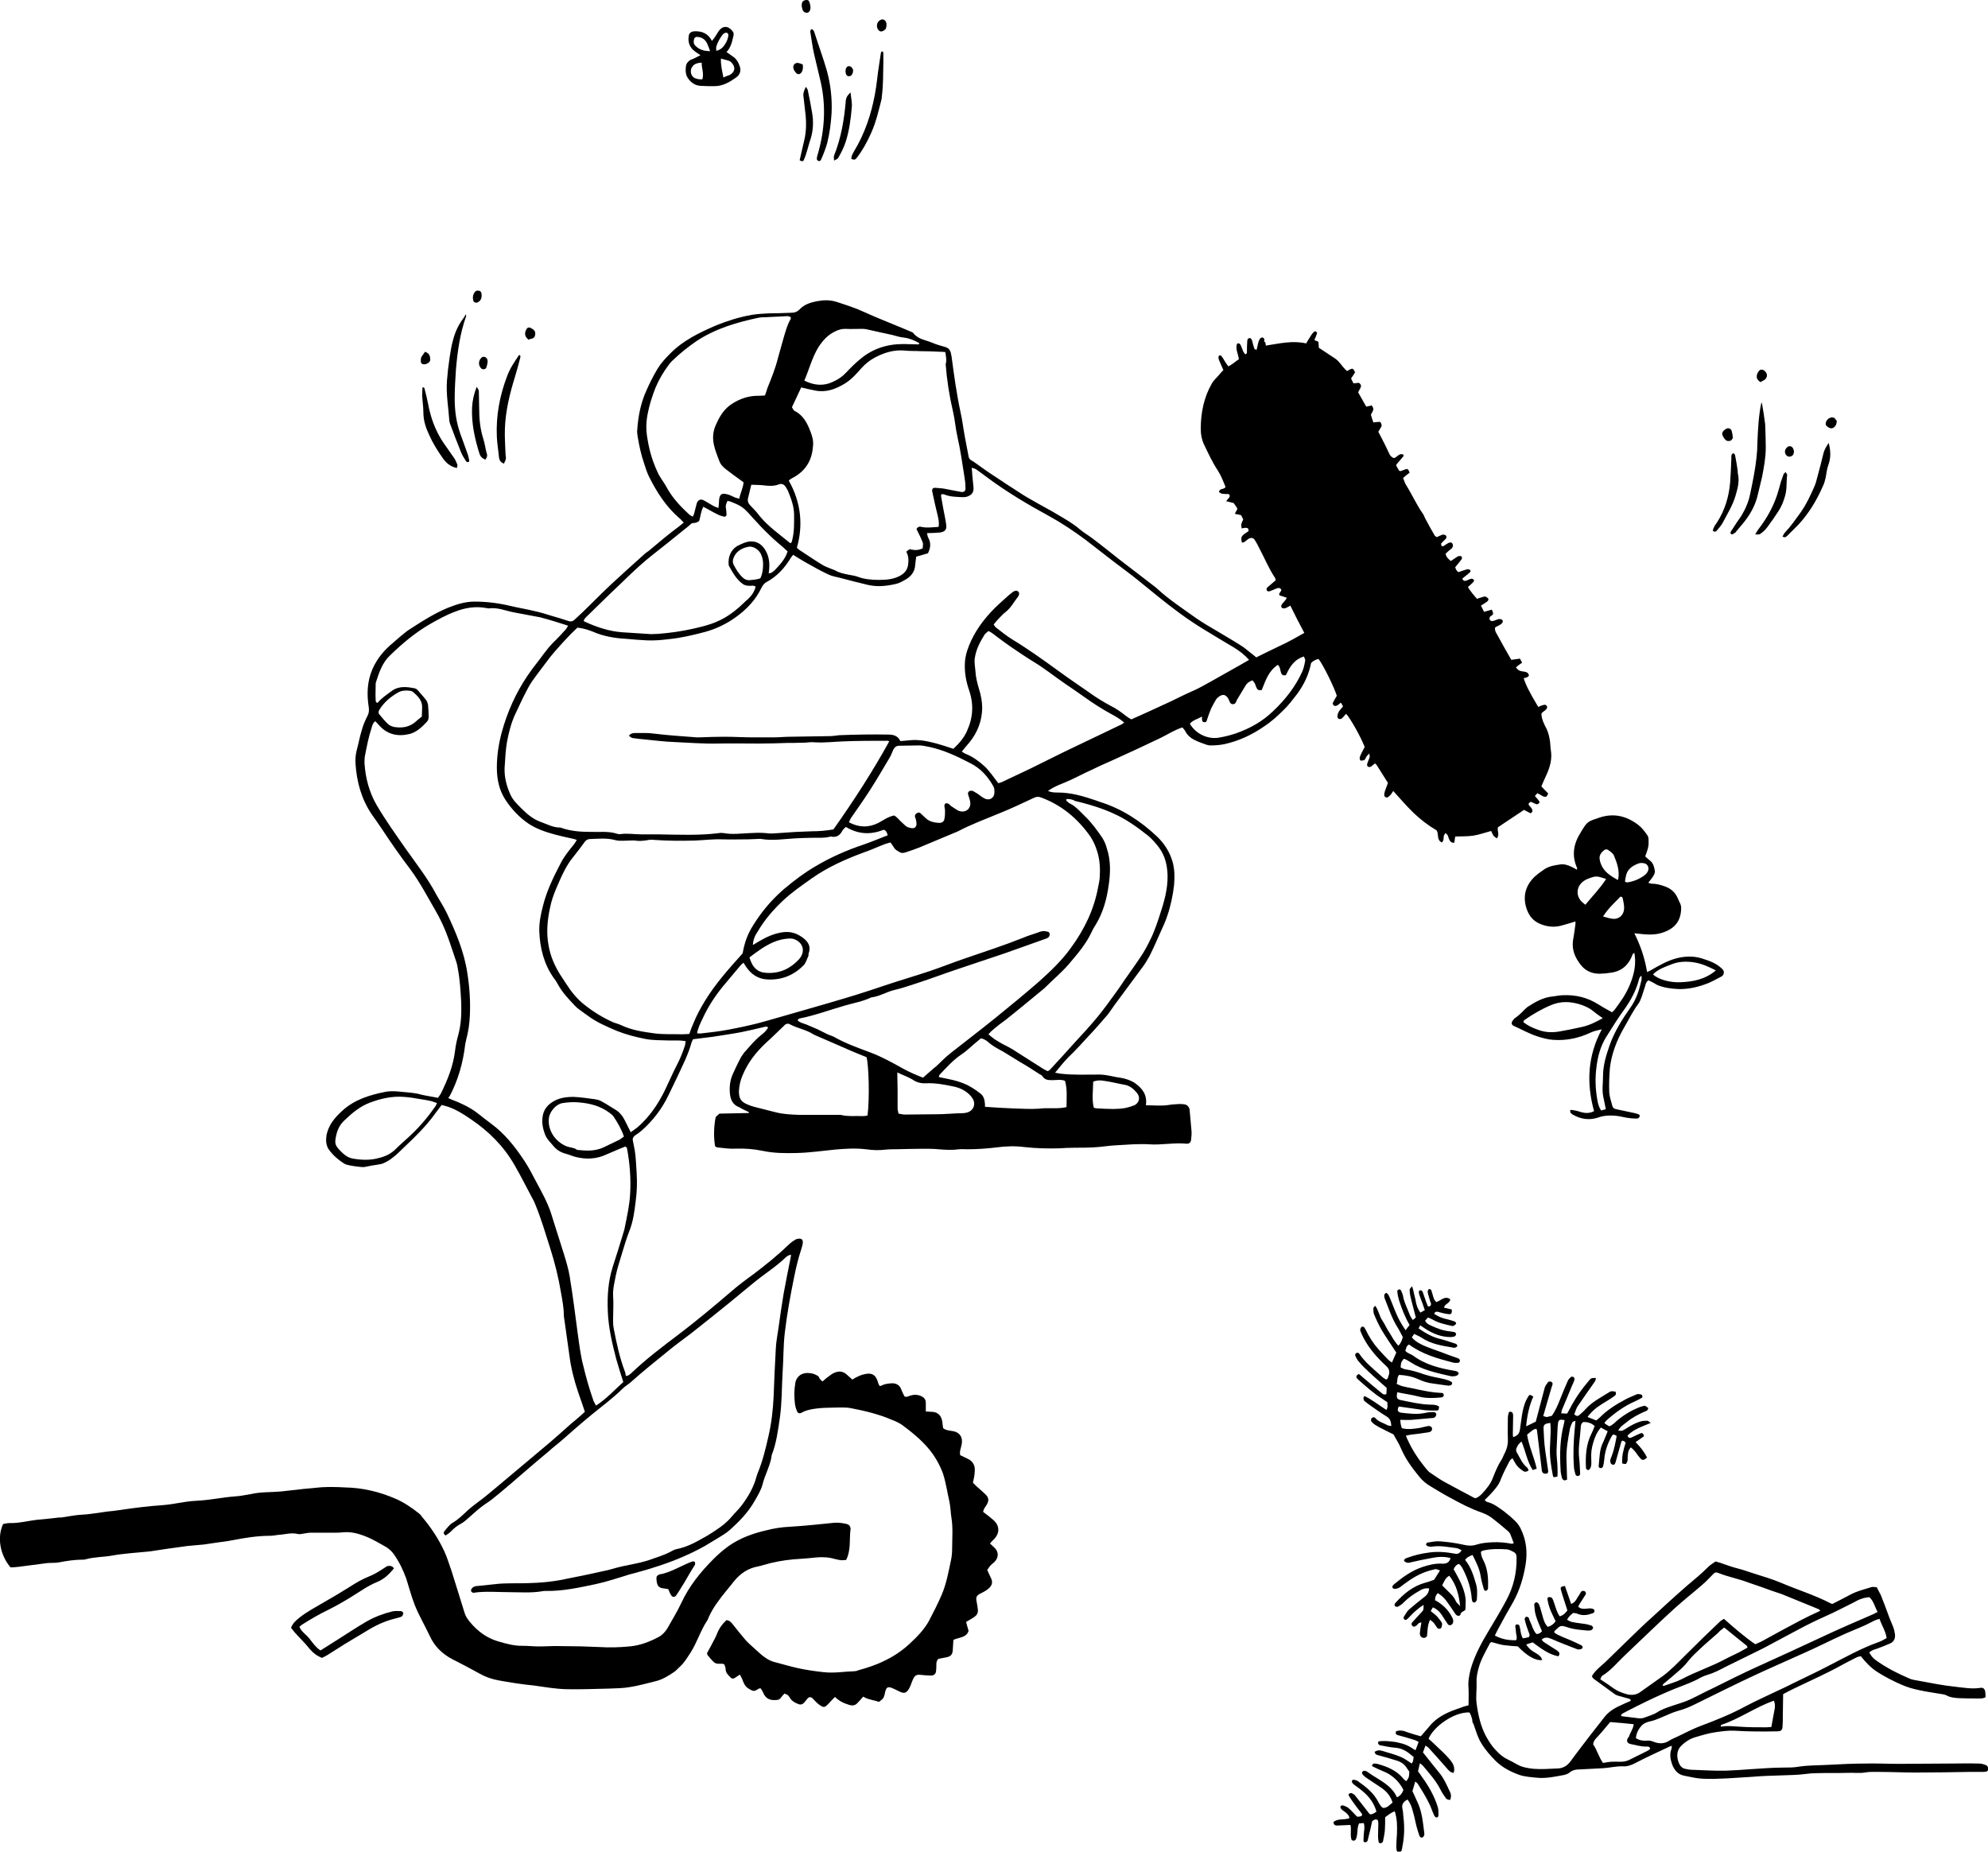 <svg version="1.1" id="Layer_1" xmlns="http://www.w3.org/2000/svg" xmlns:xlink="http://www.w3.org/1999/xlink" x="0px" y="0px" viewBox="0 0 641.4 597.4" style="enable-background:new 0 0 641.4 597.4;" xml:space="preserve">
<g>
	<path d="M408.4,111.5c4.5-0.7,8.7-1.7,13-0.7c0.6-1,1.2-2,1.8-2.9c0.2-0.3,0.5-0.6,0.8-0.9c0.1-0.1,0.5-0.1,0.6,0
		c0.2,0.1,0.4,0.4,0.3,0.6c-0.2,0.7-0.5,1.3-0.8,2c0.2,0.6,1.3,0.2,1.3,1c0,0.5,0.1,1.1,0.1,1.6c1.7,1.1,3.3,2.2,5,3.3
		c1.7,1,2.5,2.9,4.1,4.2c0.3-0.1,0.6-0.3,0.9-0.5c1-0.4,1-0.4,1.7,0.9c-0.4,0.7-0.8,1.3-1.3,2c0.3,0.6,0.5,1.1,0.8,1.6
		c0.6-0.1,1.1-0.1,1.7-0.2c1.5,1,0.2,1.9-0.2,3.1c0.8,1.4,1.7,3,2.6,4.6c0.6-0.1,1.2-0.3,1.8-0.4c0.7,1.2,0.7,1.2-0.3,3
		c0.2,0.8,0.5,1.6,0.8,2.5c0.8-0.1,1.5-0.2,2.1-0.2c0.4,0.2,0.7,1.1,0.5,1.5c-0.3,0.6-0.7,1.1-1,1.7c0.8,1.6,1.7,3.2,2.5,4.9
		c0.3,0.6,0.6,1.3,0.9,1.9c0.3,0.8,0.8,1.4,1.6,1.7c1.1-0.2,1.7-1.8,3.1-1.1c0,0.2,0.1,0.4,0,0.5c-0.8,0.9-1.5,1.8-2.3,2.7
		c0,0.3,0,0.4,0.1,0.6c0.3,0.5,0.6,0.9,0.8,1.4c0.2,0,0.4,0.1,0.5,0.1c0.5-0.2,1-0.4,1.6-0.6c0.7-0.2,0.8-0.1,1.3,1.1
		c-0.7,0.5-1.3,1-2.1,1.7c0.3,0.8,0.5,1.5,0.9,2.2c1.9,3,3.3,6.2,5.3,9.1c0.5,0.6,0.7,1.4,1.1,2.1c0.9,1.7,1.9,3.5,2.9,5.2
		c0.1,0.2,0.4,0.3,0.7,0.5c0.4-0.2,0.8-0.4,1.3-0.6c0.3-0.1,0.6-0.3,0.9-0.2c0.3,0,0.7,0.2,0.8,0.4c0.1,0.2,0.1,0.7-0.1,0.9
		c-0.5,0.5-1,1-1.5,1.5c-0.1,0.2,0,0.6,0.1,0.8c0,0.1,0.5,0.2,0.6,0.1c0.5-0.3,0.9-0.6,1.4-0.9c0.7-0.4,1.2-0.4,1.5,0.1
		c0.3,0.5,0.2,1.2-0.4,1.7c-0.4,0.3-0.8,0.6-1.1,0.9c-0.2,0.2-0.5,0.4-0.7,0.7c0.2,1,0.9,1.7,1.7,2.3c0.6-0.4,1.2-0.8,1.8-1.2
		c0.3-0.2,0.6-0.4,0.9-0.4c0.3,0,0.7,0,0.8,0.2c0.1,0.2,0.1,0.6,0,0.8c-0.7,0.9-1.4,1.8-2.1,2.6c0.3,0.9,0.3,0.9,1,1.6
		c0.8-0.3,1.6-0.5,2.4-0.8c0.3-0.1,0.6-0.2,0.9-0.1c0.2,0,0.5,0.2,0.6,0.3c0.1,0.2,0,0.5-0.1,0.6c-0.3,0.3-0.6,0.5-0.9,0.8
		c-0.6,0.4-1.1,0.9-1.6,1.3c0.3,0.8,0.8,0.8,1.4,0.6c0.5-0.2,1-0.5,1.6-0.6c0.2,0,0.6,0.2,0.7,0.4c0.1,0.1,0.1,0.5-0.1,0.6
		c-0.5,0.6-1.1,1.1-1.8,1.7c0.5,0.8,0.9,1.4,1.4,2c0.5,0.6,1,1.2,1.5,1.8c0.7-0.2,1.3-0.4,1.9-0.6c0.3-0.1,0.7-0.2,0.9-0.1
		c0.3,0.1,0.7,0.4,0.9,0.7c0.1,0.2-0.1,0.7-0.3,0.8c-0.6,0.5-1.3,0.9-2.1,1.4c0.4,0.7,0.7,1.4,1,2c0.9-0.2,1.6-0.5,2.5-0.7
		c0.2,0.4,0.4,0.8,0.4,1.1c0.1,0.5-0.3,0.7-0.6,0.9c-0.1,0.1-0.3,0.2-0.4,0.3c-0.1,0.3-0.2,0.6-0.1,0.9c0.1,0.2,0.4,0.4,0.7,0.5
		c0.3,0,0.6-0.1,0.9-0.2c0.4-0.1,0.7-0.3,1.1-0.4c0.7-0.2,1.3,0,1.5,0.4c0.2,0.4-0.1,0.9-0.7,1.3c-0.5,0.3-1.1,0.6-1.7,0.9
		c-0.2,0.8,0.1,1.5,0.5,2.1c1.5,2.8,3.1,5.6,4.7,8.4c0.9-0.1,1.8-0.3,2.8-0.4c0.2,0.4,0.4,0.8,0.7,1.3c-0.4,0.3-0.7,0.5-1,0.7
		c-0.3,0.2-0.6,0.5-1,0.8c0.5,0.8,1.1,1.2,2,1.3c0.5,0.1,1.1,0.1,1.6,0.4c0.3,0.1,0.5,0.6,0.6,0.9c0,0.2-0.4,0.5-0.6,0.6
		c-0.3,0.2-0.8,0.2-1.1,0.3c0.5,1.8,1.8,4.5,4.7,9.3c0.4-0.2,0.8-0.4,1.2-0.5c0.8-0.3,1.2-0.3,1.5,0.1c0.3,0.4,0.2,0.9-0.4,1.4
		c-0.2,0.2-0.5,0.4-0.8,0.6c-0.2,0.2-0.3,0.3-0.5,0.6c0.1,1.8,0.9,3.4,1.7,4.9c0.6,1.3,0.9,2.7,1.1,4.1c0.1,0.8,0.1,1.6,0.2,2.4
		c0.6,3.1-0.2,5.8-1.5,8.6c-0.5,1.1-1,2.2-1.5,3.4c0.7,0.8,1.4,1.5,2.2,2.3c-0.2,0.4-0.3,0.8-0.6,1c-0.2,0.1-0.6,0.1-0.9,0
		c-0.6-0.3-1.2-0.7-2-1.1c-0.2,0.3-0.5,0.6-0.8,0.9c0.5,0.6,1,1.1,1.4,1.7c0.1,0.2,0.1,0.5,0,0.6c-0.2,0.2-0.6,0.4-0.8,0.4
		c-0.7-0.2-1.3-0.6-1.9-0.8c-0.6,0.3-0.9,0.6-0.6,1.1c0.3,0.4,0.7,0.7,0.9,1.1c0.3,0.5,0.4,1.1-0.4,1.5c-0.6-0.3-1.3-0.7-2.1-1.1
		c-2.8,1.9-5.6,3.7-8.4,5.6c-0.4,1.1,0.7,2.4-0.4,3.6c-0.3-0.3-0.7-0.5-1-0.8c-0.3-0.4-0.5-1-0.8-1.6c-1.9,0.5-3.8,1.2-5.7,1.5
		c-1.9,0.3-3.8,0.2-5.9,0.3c-0.1,0.7-0.2,1.4-0.3,2c-1,0.1-1.4-0.5-1.7-1.2c-0.3-0.6-0.2-1.4-1.2-1.9c-0.1,0.2-0.3,0.5-0.4,0.7
		c-0.3,0.7,0.1,1.6-0.7,2.3c-1.8-0.8-0.9-2.6-1.7-3.9c-2.6-1.5-5.1-3.4-7.4-5.6c-2.3-2.2-4.3-4.6-6.6-7.1c-0.4,0.6-0.6,1-1,1.4
		c-0.2,0.2-0.5,0.4-0.7,0.6c-0.5,0.3-1.2-0.1-1.2-0.7c0-0.4,0.1-0.8,0.2-1.2c0.3-0.9,0.7-1.8,1-2.7c-1.2-1.9-2.4-3.8-3.6-5.7
		c-0.1-0.2-0.3-0.3-0.6-0.6c-0.5,0.4-0.9,0.8-1.4,1.1c-0.2,0.1-0.7,0.1-0.9-0.1c-0.2-0.1-0.3-0.6-0.2-0.8c0.2-0.8,0.6-1.5,0.8-2.3
		c0.1-0.2-0.1-0.6-0.1-1.1c-0.4,0.4-0.6,0.6-0.8,0.8c-0.3,0.4-0.4,0.9-0.7,1.2c-0.3,0.3-0.9,0.3-1.3,0.3c-0.2,0-0.4-0.7-0.3-1
		c0.1-0.5,0.4-1,0.6-1.5c0.3-0.6,0.7-1.3,1-1.9c-1.3-3.3-4.6-9.2-6-10.7c-0.5,0.5-0.9,1.1-1.4,1.5c-0.2,0.2-0.6,0.2-0.9,0.2
		c-0.2-0.1-0.5-0.5-0.5-0.7c0-0.5,0.1-1.1,0.4-1.6c0.3-0.6,0.9-1.1,1.4-1.8c-0.2-0.4-0.4-0.8-0.7-1.2c-0.5,0.4-0.9,0.8-1.4,1
		c-0.2,0.1-0.7,0.1-0.9-0.1c-0.2-0.2-0.4-0.6-0.3-0.8c0.4-0.8,0.8-1.5,1.3-2.3c-0.7-2.4-4.2-9.7-5.9-11.9c-0.9,0.2-1.7,0.6-2.4,1.3
		c-0.7,3.7-2.3,7-4.5,10c-1.4,1.8-2.8,3.7-4.5,5.3c-1.9,1.9-3.9,3.7-6.2,5.2c-3.9,2.7-8.2,4.7-12.8,5.7c-1.5,0.3-3,0.4-4.5,0.4
		c-0.8,0-1.5-0.3-2.3-0.6c-0.5-0.2-1-0.4-1.6-0.6c-1.7-0.7-3.3-1.6-4.2-3.4c-0.2-0.4-0.6-0.8-0.9-1.2c-2.6,0.8-4.8,2.3-7.1,3.4
		c-2.5,1.2-4.9,2.3-7.4,3.5c-2.4,1.1-4.8,2.2-7.2,3.3c-2.4,1.1-4.8,2.1-7.2,3.3c-2.5,1.1-4.9,2.4-7.3,3.5c-2.3,1.1-4.9,1.8-7.2,3.5
		c1.2,0.5,2.2,0.5,3.2,0.5c4.3,0,8.3,1.2,12.4,2.6c0.4,0.1,0.7,0.3,1.1,0.4c7.1,2.2,13.2,6.2,18.5,11.2c2.2,2.1,4,4.8,4.9,7.8
		c0.8,2.5,0.8,5.2,0.6,7.8c-0.4,3.4-1.1,6.8-2.2,10c-0.6,1.9-1.5,3.7-2.3,5.5c-1.1,2.5-2.2,5-3.4,7.4c-0.7,1.3-1.5,2.6-2.4,3.8
		c-3,4.1-6.1,8.2-9.1,12.3c-0.8,1.1-1.5,2.3-2.4,3.3c-1.9,2.2-3.9,4.5-5.9,6.6c-2.1,2.3-4.2,4.6-6.4,6.7c-1.5,1.5-2.8,3.2-4.3,5
		c0.7,0.1,1.2,0.2,1.7,0.3c4.2,0.5,8.5,0.3,12.7,0.3c1.1,0,2.2,0.2,3.3,0.4c1.1,0.2,2.2,0.5,3.3,0.6c1.7,0.3,3.3,0.8,4.7,1.7
		c2.4,1.7,4.1,3.8,3.6,7.2c2.5,0,5,0.3,7.4-0.1c1.1-0.2,2.2-0.2,3.3-0.3c0.6,0,1.1,0,1.7,0.1c0.9,0.1,1.6,0.9,1.7,1.7
		c0.2,2.2,0.4,4.5,0.6,6.7c0.1,0.9,0,1.9-0.1,2.9c-0.1,1-0.6,1.5-1.6,1.4c-4-0.4-8,0.5-12,0.2c-3.4-0.2-6.9,0.1-10.3,0.3
		c-2.6,0.1-5.2,0.6-7.8,0.7c-1.9,0.1-3.8,0.1-5.7,0.1c-1.8,0-3.5,0.1-5.3,0.2c-3.7,0.1-7.4,0-11-0.4c-3-0.4-6.1-0.3-9.1,0.1
		c-3.2,0.4-6.4,0.6-9.6,0.6c-0.8,0-1.6-0.1-2.4,0c-2.2,0.3-4.4,0.2-6.7,0c-3.2-0.3-6.4-0.1-9.6-0.1c-1.4,0-2.9,0.1-4.3,0.1
		c-1,0-2.1,0-3.1,0.1c-2.2,0.3-4.3,0.2-6.4-0.1c-3.3-0.4-6.7-0.2-10,0.1c-4.1,0.4-8.1,1-12.2,1.1c-3.7,0.1-7.5,0.1-11.2-0.7
		c-2.9-0.6-5.8-0.8-8.8-0.7c-1.9,0.1-3.8-0.2-5.7-0.4c-0.3,0-0.6-0.2-0.8-0.4c-0.5-3.2-0.4-6.3,0.2-9.4c0.4-0.4,0.8-0.7,1.2-1.1
		c3.2-0.1,6.4-0.1,9.5-0.2c0-0.1,0-0.2,0-0.3c-0.6-0.3-1.1-0.5-1.7-0.8c-0.5-0.2-1-0.6-1.5-0.8c-2-0.8-2.7-2.4-2.9-4.3
		c-0.2-2.2,0-4.3,0.9-6.3c0.8-1.8,1.6-3.5,2.5-5.2c0.3-0.6,0.8-1.2,1.2-1.8c1.7-1.9,3.3-3.9,5.3-5.5c0.9-0.7,1.8-1.5,2.4-2.5
		c-0.3-0.6-0.8-0.3-1.1-0.3c-2.5,0.6-5,1.2-7.5,1.7c-3.1,0.6-6.1,1-9.2,1.5c-2.1,0.3-4.3,0.5-6.4,0.8c-0.2,0.4-0.4,0.8-0.5,1.1
		c-1.1,4-3,7.6-4.7,11.3c-0.9,1.9-1.8,3.7-2.7,5.6c-2.1,4.4-5,8.2-8.6,11.4c-0.7,0.6-1.5,1.2-2.3,1.7c-0.5,0.4-0.8,1-0.6,1.7
		c0.2,1,0.4,2,0.6,3.1c0.4,2.4,0.4,4.8,0.6,7.2c0.2,3.1,0.1,6.1-0.3,9.1c-0.4,3.3-0.8,6.6-2.1,9.8c-0.9,2.3-1.6,4.7-2.3,7
		c-0.7,2.4-1.5,4.7-2,7.1c-0.4,2.2-1,4.3-0.9,6.6c0.2,2.5,0,5.1,0,7.7c0,1,0,1.9,0.2,2.9c0.9,4.7,1.9,9.4,3.6,13.9
		c0.2,0.4,0.2,0.9,0.3,1.4c0.7,0.1,1.2-0.4,1.7-0.8c4.8-4.6,10.1-8.6,15.4-12.6c5.8-4.4,11.4-9.1,16.9-13.8c2.3-2,4.7-3.8,7.2-5.6
		c3.8-2.9,7.6-5.9,11-9.2c0.6-0.6,1.2-1.1,1.8-1.5c0.3-0.2,0.7-0.4,1-0.6c1.8-0.5,2.4,0.1,2,1.9c-0.1,0.5-0.3,0.9-0.4,1.4
		c-1,3-1.7,6-2.3,9c-1.2,5.9-2.3,11.9-3,17.9c-0.5,4.2-0.4,8.5-0.7,12.7c-0.3,4.9-0.2,9.9-0.9,14.8c-0.6,4-1.1,8.1-2.6,11.9
		c-0.4,3.4-2.2,6.3-3,9.6c-0.5,1.8-1.5,3.5-2.5,5.2c-2,3.6-4.8,6.5-7.9,9.3c-1.2,1.1-2.6,1.9-3.9,2.7c-1.4,0.9-2.9,1.7-4.3,2.6
		c-5.4,3-11.1,5.3-17,7.1c-2.4,0.8-4.9,1.4-7.4,2.1c-3.6,1.1-7.1,2.3-10.8,3.1c-5.3,1.1-10.6,2.3-16.1,2.2c-0.4,0-0.8,0-1.2,0.1
		c-3.5,0.6-7,0.3-10.5,0.3c-3.9,0-7.8-0.4-11.7,0.2c-0.2,0-0.6-0.3-0.7-0.5c-0.1-0.2,0-0.6,0.2-0.9c0.5-0.6,1.2-0.8,1.9-0.8
		c1.9-0.2,3.8-0.4,5.7-0.6c3.3-0.4,6.7-0.2,10.1-0.3c4.5-0.1,8.9-0.5,13.3-1.5c4-0.8,8-1.6,11.9-2.5c1.2-0.2,2.3-0.6,3.5-0.9
		c3.6-1,7.4-1.4,10.9-2.6c2.5-0.9,5-1.6,7.3-2.9c0.5-0.3,1-0.5,1.5-0.6c3.7-0.7,6.8-2.6,10-4.4c1-0.6,1.9-1.2,2.8-1.8
		c1.8-1.2,3.5-2.5,4.9-4.2c1-1.2,2.2-2.3,3.2-3.6c2.2-2.9,4-6,4.9-9.5c0.1-0.3,0.2-0.6,0.3-0.9c1.6-3.8,2.6-7.9,3.5-11.9
		c1-4.3,1.5-8.6,1.7-13.1c0.2-5.1,0.4-10.2,0.7-15.3c0.1-2.3,0.6-4.6,0.9-6.9c0.5-3.6,1-7.1,1.6-10.7c0.7-3.9,1.5-7.8,2.3-11.8
		c0-0.2,0.1-0.5,0.1-0.9c-0.4,0.1-0.7,0.2-0.9,0.3c-0.2,0.1-0.4,0.3-0.6,0.4c-3.3,3.2-7.2,5.6-10.7,8.5c-2.5,2-4.9,4.1-7.4,6.1
		c-4.2,3.4-8.3,6.7-12.5,10c-2.6,2-5.3,3.9-7.8,6c-3.8,3.1-7.7,6.2-11.4,9.5c-0.9,0.9-2.1,1.5-3,2.4c-3.1,3.1-6.7,5.7-10.1,8.5
		c-3.4,2.8-6.7,5.7-10,8.6c-1.2,1-2.5,2-3.7,3.1c-2.9,2.4-5.7,4.8-8.6,7.3c-2.3,2-4.6,4-6.9,5.9c-1.7,1.4-3.3,2.8-5.1,3.9
		c-1.9,1.3-3.6,2.9-5.3,4.4c-0.7,0.6-1.4,1.3-2.3,1.8c-1.3,0.7-2.4,1.5-3.4,2.6c-0.5,0.5-1.1,0.9-1.7,1.3c-0.7-0.4-0.8-0.9-0.4-1.4
		c0.8-0.9,1.5-2,2.5-2.6c1.9-1.1,3.4-2.6,5-4.1c1.1-1,2.3-1.9,3.5-2.8c2.1-1.5,4.1-3.3,6.2-5c5.6-4.7,11.3-9.5,16.9-14.2
		c2.3-2,4.6-4,6.8-6c1.1-0.9,2.2-1.8,3.3-2.8c0.4-0.3,0.7-0.7,1.1-1c-0.7-2.2-1.5-4.3-2.2-6.4c-1.3-3.9-2.3-7.8-2.8-11.8
		c-0.5-3.8-1.1-7.6-1.6-11.4c-0.1-0.6-0.2-1.1-0.2-1.7c0-2.4-0.5-4.8-0.9-7.1c-0.8-4.9-2-9.7-3.5-14.4c-1.5-4.7-2.9-9.5-4.8-14.1
		c-0.2-0.6-0.5-1.2-0.8-1.7c-2-3.7-3.8-7.4-5.9-11c-3.5-6.1-8.3-10.9-14.1-14.8c-2.3-1.6-4.7-3.1-7.3-4c-0.7-0.2-1.4-0.4-2.1-0.6
		c-0.7,0.9-1.3,1.7-1.9,2.5c-3.1,4.4-7,8.1-10.9,11.8c-1.4,1.4-2.9,2.8-4.6,3.8c-0.9,0.5-1.8,1-2.9,1.1c-1.5,0.2-3,0.5-4.5,0.8
		c-0.5,0.1-1,0-1.4,0c-1.2-0.1-2.4-0.3-3.5-0.5c-0.6-0.1-1.3-0.3-1.8-0.6c-1.9-1.2-3.6-2.7-4.9-4.5c-0.9-1.3-1-2.8-0.8-4.4
		c0.6-3.5,2.7-5.9,5.1-8.1c3.9-3.6,8.8-5.1,13.8-6.1c1.9-0.4,3.8-0.2,5.7,0c2.1,0.2,4.1,0.3,6.1,0.9c1.7,0.4,3.4,0.6,5.3,1
		c0.3-0.5,0.7-0.9,1-1.5c2.1-4.3,3.9-8.7,4.5-13.6c0.2-1.8,0.6-3.6,1.1-5.4c0.9-3.4,1-6.8,0.9-10.2c-0.2-3.7-0.4-7.3-1.1-11
		c-0.1-0.6-0.2-1.3-0.4-1.9c-1.5-4.4-2.8-8.8-4.8-13c-0.6-1.3-1.3-2.6-2-3.8c-2.6-4.5-5-9.1-8.1-13.3c-3.2-4.2-6.2-8.5-9.1-12.9
		c-1.1-1.7-2.3-3.3-3.4-4.9c-3.3-4.9-4.8-10.4-5.2-16.2c-0.1-1.5,0-3,0.4-4.5c0.6-2.2,1-4.5,1.7-6.7c0.4-1.5,1.1-3,1.8-4.4
		c0.4-0.8,0.5-1.6,0.4-2.5c-0.7-4.3-0.6-8.5,1.2-12.6c1.5-3.4,3.8-6.1,6.6-8.4c1.1-0.9,2.1-1.9,3.3-2.8c0.9-0.8,1.9-1.5,2.9-2.1
		c3.7-2.4,7.4-4.7,11.5-6.4c2.8-1.1,5.5-2,8.6-2c4,0,7.8,0.5,11.6,1.4c2.5,0.6,5,1,7.5,1.6c1.9,0.4,3.9,1,5.8,1.6
		c1.8,0.5,3.7,1.1,5.5,1.7c0.7,0.2,1.2,0.1,1.8-0.4c1-1,2-1.8,3-2.8c3-2.9,5.9-5.9,8.9-8.7c3.6-3.3,7.2-6.6,10.8-9.8
		c0.5-0.5,1.2-0.8,1.7-1.3c1.6-1.3,3.2-2.7,4.8-4c1.5-1.2,3-2.4,4.5-3.5c0.5-0.4,1-0.8,1.6-1.3c-0.5-0.5-0.9-1-1.4-1.4
		c-4.3-3.7-7.3-8.4-9.8-13.4c-0.7-1.4-1.1-2.8-1.6-4.3c-1-2.9-1.6-5.8-2.1-8.8c-0.1-0.7-0.2-1.4-0.1-2.1c0.3-4.3,1.1-8.5,2.9-12.5
		c1.1-2.5,2.3-4.9,3.7-7.2c1.1-1.8,2.5-3.3,4-4.8c4.2-4.3,9.5-6.8,14.8-9.1c3.7-1.5,7.5-2.7,11.5-3.4c1.8-0.3,3.6-0.4,5.5-0.5
		c2.5,0,5-0.1,7.4-0.2c1,0,1.8-0.3,2.6-1.1c1.5-1.6,3.5-2.2,5.5-2.6c2.1-0.4,4.2-0.5,6.4,0.2c3.1,1,6.2,2,9.2,3.4
		c3.9,1.8,7.9,3.3,11.9,5c1,0.4,2.1,0.9,3.1,1.3c0.2,0.1,0.5,0.2,0.6,0.4c1.5,2,4,2.2,6.1,3.1c1.4,0.6,2.9,1,4.3,1.4
		c0.9,0.3,1.3,0.8,1.6,1.6c0.1,0.5,0.2,0.9,0.3,1.4c0.8,6,1.6,12,2.9,18c0.6,2.7,0.9,5.3,1.4,8c0.4,2.1,0.8,4.2,1.2,6.3
		c0.1,0.6,0.4,1,1,1.3c0.6,0.3,1.2,0.8,1.8,1.2c1.8,1.3,3.6,2.6,5.5,3.8c2.8,1.9,5.6,3.7,8.4,5.5c1.5,1,3.1,1.9,4.7,2.8
		c2.4,1.4,4.8,2.6,7.1,4c2.5,1.5,5.1,2.9,7.4,4.9c1.3,1.1,2.9,2,4.3,3.1c2.8,2.1,5.5,4.3,8.3,6.5c3.7,2.9,7.5,5.7,11.2,8.6
		c0.4,0.3,0.8,0.6,1.1,0.9c3.8,3.5,8.2,6.4,12.4,9.4c2.3,1.6,4.7,3,7.1,4.4c2.5,1.5,5.1,3,7.6,4.6c1,0.6,1.9,1.4,2.9,2.2
		c0.7,0.5,1.4,1.1,2,1.6c2.7-1.3,5.2-2.6,7.8-3.8c2.6-1.2,5.1-2.6,7.7-4.1c-0.8-1.6-1.6-3-2.3-4.4c-0.7-1.4-1.4-2.8-2.2-4.4
		c-0.5,0.3-0.9,0.5-1.3,0.7c-0.2,0.1-0.4,0.2-0.7,0.2c-0.3,0-0.7-0.1-0.8-0.3c-0.2-0.2-0.2-0.6,0-0.9c0.2-0.4,0.6-0.7,0.9-1.1
		c0.2-0.3,0.5-0.6,0.8-1.1c-0.6-0.2-1-0.4-1.4-0.5c-1.3-0.3-1.4-0.5-0.6-1.6c0.2-0.3,0.3-0.6,0-0.8c-0.2-0.2-0.4-0.3-0.6-0.3
		c-0.4,0-0.8,0.2-1.1,0.3c-0.7,0.3-1.3,0.6-2,0.8c-0.2,0.1-0.7-0.1-0.8-0.3c-0.1-0.2-0.1-0.7,0.1-0.9c0.9-0.8,1.8-1.5,2.8-2.4
		c-0.1-0.3-0.1-0.7-0.4-1c-1.9-2.9-3.2-6.1-4.8-9.1c-0.5-1-1-2-1.6-2.9c-0.4-0.7-1.2-0.8-1.9-0.4c-0.5,0.3-0.9,0.7-1.3,1
		c-0.2,0.2-0.6,0.2-0.9,0.3c-0.5-1.9-0.3-2.2,2.1-3.7c0.1-0.7-0.1-1.1-0.9-1.1c-0.4,0-0.8,0.1-1.3,0.2c-0.1-0.5-0.2-1-0.1-1.4
		c0.1-0.5,0.4-1,0.6-1.5c-0.2-0.4-0.4-0.9-0.7-1.4c-0.6-0.1-1.2-0.3-2-0.4c0.3-0.6,0.5-1.1,0.8-1.5c0-0.1-0.1-0.3-0.1-0.4
		c-0.3-0.5-0.7-1.1-1.1-1.6c-0.7-0.2-1.5-0.4-2.4-0.6c0.4-0.5,0.7-0.9,1-1.2c0.3-0.5,0.1-1.1-0.4-1.1c-0.6,0-1.3,0-1.9-0.1
		c-0.4-0.1-0.7-0.3-1-0.5c0.1-1.4,1.6-0.7,2.1-1.7c-0.7-1.7-1.4-3.6-2.5-5.3c-1.8-2.7-3.1-5.6-4.5-8.5c-0.7-1.5-1-3.2-1-4.9
		c0-5.2,1-10.2,3.6-14.7c0.5-0.9,1.3-1.6,2-2.4c0.6-0.7,1.1-1.3,1.7-1.9c-0.5-1.2-1-2.2-1.4-3.2c-0.1-0.3-0.2-0.6-0.2-0.9
		c0-0.2,0.1-0.5,0.3-0.6c0.2-0.1,0.5,0,0.6,0.1c0.5,0.6,0.9,1.3,1.3,2c0.3,0.4,0.6,0.9,1,1.4c1.3-0.6,2.3-1.6,3.4-2.3
		c-0.2-1.7-1.2-3.3-0.6-5c0.6-0.3,1,0,1.2,0.5c0.3,0.6,0.5,1.3,0.8,2c0.2,0.3,0.4,0.6,0.6,0.9c0.6-0.1,0.6-0.4,0.6-0.8
		c0-1.1,0-2.2,0.1-3.3c0-0.5,0.1-1,0.7-1.1c0.6-0.1,0.7,0.5,0.9,0.9c0.2,0.8,0.4,1.7,0.7,2.5c0,0.2,0.4,0.2,0.7,0.4
		c0.3-1,0.4-1.9,0.7-2.8c0.3-0.9,0.8-1.3,1.3-1.2c0.7,0.3,0.5,0.9,0.5,1.4C408.3,110.3,408.3,110.7,408.4,111.5z M186.3,202.5
		c-2.7,2.5-5,5.1-7.3,7.7c-0.5,0.6-1,1.2-1.5,1.8c-1.4,1.9-2.9,3.8-4.3,5.7c-1,1.4-2.1,2.8-2.9,4.4c-1.5,2.8-2.8,5.6-4.1,8.4
		c-1.3,2.8-2,5.7-2.6,8.7c-0.5,2.8-0.6,5.7-0.8,8.6c-0.1,2.9,0.6,5.7,1.8,8.4c0.8,1.9,2.3,3.3,3.7,4.7c1.8,1.8,3.7,3.4,6.2,4.3
		c2,0.7,3.9,1.8,6.2,1.8c0.2,0,0.5,0.1,0.7,0.2c3,1,6.1,1.2,9.2,1.2c2.9,0.1,5.7-0.3,8.5,0.6c0.4,0.1,0.8,0.2,1.2,0.1
		c2.2-0.3,4.4,0.1,6.7,0.1c1.8,0,3.7,0,5.5,0c6.5,0.1,12.9,0.4,19.4-0.4c0.5-0.1,1.1-0.1,1.7,0c2.7,0.5,5.4,0.1,8.1,0
		c1.8-0.1,3.7-0.2,5.5,0c1.3,0.2,2.5,0.1,3.8,0c3.7-0.3,7.3-0.5,11-0.6c2.3,0,4.6-0.2,6.9-0.6c6.5-9.2,12.6-18.6,18-28.4
		c-0.3-0.1-0.4-0.2-0.5-0.2c-4.8,0-9.6,0-14.4,0.2c-3,0.1-6,0.5-9.1,0.3c-1-0.1-2.1,0-3.1,0.1c-1.4,0-2.7,0.1-4.1,0.1
		c-0.6,0-1.1,0-1.7,0c-3,0.1-6.1,0.2-9.1,0.2c-4.5,0-8.9-0.1-13.4,0c-4.7,0.1-9.4-0.3-14.1-0.5c-3-0.1-6-0.5-9.1-0.8
		c-1.4-0.1-2.9-0.3-4.3-0.5c-0.4-0.1-0.7-0.5-1.1-0.7c0.6-0.8,1.3-0.9,2-0.9c2.1,0,4.2-0.1,6.2,0.2c4.1,0.5,8.3,0.8,12.4,1.1
		c0.7,0.1,1.4,0.1,2.1,0.1c2.7-0.1,5.4-0.2,8.1-0.2c3.1,0,6.2,0.2,9.3,0.2c2.2,0,4.4,0,6.7,0c1.8,0,3.5-0.2,5.3-0.2
		c4.2-0.1,8.5-0.1,12.7-0.2c1,0,2.1-0.2,3.1-0.3c5.3-0.2,10.5-0.3,15.8-0.2c1.7,0,3.1,0.4,3.9,2.1c2-0.1,3.9-0.5,5.8-0.3
		c2,0.1,3.9,0.6,5.9,1.1c1.8,0.5,3.6,1.1,5.4,1.7c1.9-1.8,3.5-3.6,4.5-6c1.9-4.3,2.1-8.6,0.5-13.1c-0.9-2.7-1.4-5.4-1.3-8.2
		c0-1.4,0.3-2.9,0.7-4.2c1.5-4.7,4.2-8.8,7.5-12.4c1.8-2,3.9-3.8,5.9-5.6c0.5-0.4,1-0.8,1.5-1.2c0.3-0.2,0.6-0.3,0.9-0.3
		c0.5-0.1,1.1,0.5,1,1c0,0.2-0.1,0.5-0.2,0.7c-1.4,1.8-2.4,3.8-4.2,5.2c-0.7,0.5-1.3,1.2-1.9,1.8c-0.7,0.7-1.3,1.4-1.9,2.2
		c0.3,0.4,0.5,0.8,0.8,1c1.7,1.3,3.4,2.7,5.2,3.8c5.1,3.1,10,6.6,14.8,10.1c3.3,2.4,6.7,4.7,10,7c2.2,1.6,4.5,3,6.9,4.3
		c1.8,0.9,3.4,2,5,3.3c0.5,0.4,1.2,0.8,1.7,1.1c3.8-1.7,7.4-3.3,11-5c2.7-1.2,5.3-2.6,8-3.8c2.4-1,4.7-2.3,7-3.6
		c3.1-1.8,6.3-3.5,9.4-5.3c0.8-0.5,1.6-0.9,2.6-1.5c-1.5-1.7-3.1-2.9-4.9-4c-3.3-2-6.6-3.9-9.8-5.9c-5.1-3.1-9.9-6.7-14.6-10.5
		c-2.3-1.9-4.6-3.7-6.9-5.6c-2.5-2-5.1-3.9-7.6-5.8c-3-2.3-5.9-4.6-8.9-6.9c-3.9-2.9-7.8-5.5-12-7.8c-6.8-3.7-13.5-7.7-19.7-12.3
		c-1.2-0.9-2.4-1.8-3.7-2.7c-0.3-0.2-0.8-0.3-1.4-0.5c0.1,1,0.2,1.7,0.2,2.4c0.1,1.3,0.3,2.7,0.4,4c0.1,1.6-0.6,2.4-2,2.9
		c-0.5,0.2-1.1,0.2-1.6,0.2c-2-0.1-4-0.1-5.9-0.9c-0.3-0.1-0.6,0-0.8-0.1c-0.1,0.3-0.2,0.4-0.2,0.5c0.3,1.5,0.5,3,0.8,4.5
		c0.3,1.6,0.7,3.3,0.9,5c0.2,1.5-0.5,2.2-2,2.4c-1.3,0.1-2.7,0.2-4.2,0.2c0.1,0.6,0.2,1.1,0.4,1.5c0.9,1.6,0.8,3.2-0.1,5
		c-1.2,0.4-2.5,0.7-3.8,1.1c-0.1,1-0.2,1.7-0.3,2.5c-0.1,2.4-1.4,4-3.5,5.1c-0.9,0.5-1.8,1-2.8,1.2c-3,0.7-6,1-9,0.3
		c-3-0.7-6-1.5-9.1-2.3c-1.2-0.3-2.4-0.5-3.5-1c-2.4-1.1-4.7-2.4-7-3.7c-1.5-0.8-3-1.8-4.5-2.7c-0.3,0.4-0.5,0.6-0.7,0.9
		c-2,3.3-4.4,6-7.9,7.9c-0.8,0.4-1.3,1.2-1.7,2c-1.8,3.7-4.6,6.7-7.9,9.1c-3.1,2.3-6.6,4-10.3,5c-3.8,1-7.6,1.9-11.5,2.3
		c-2.4,0.3-4.8,0.5-7.2,0.4c-2.2-0.1-4.5-0.3-6.7-0.5c-3.7-0.2-7.3-0.8-10.7-2.3C190,203.3,188.3,202.7,186.3,202.5z M144.7,354.3
		c0.4,0.2,0.7,0.3,1.1,0.5c2.9,1.1,5.7,2.4,8.2,4.3c1.4,1.1,2.9,2.3,4.4,3.4c4.4,3.2,7.7,7.4,10.7,11.9c1.4,2.1,2.6,4.4,3.8,6.7
		c1.8,3.4,3.7,6.7,4.9,10.4c1.4,4.4,2.8,8.8,4.2,13.3c0.7,2.3,1.4,4.6,1.8,7c1,6.2,1.8,12.3,2.6,18.5c0.5,3.5,0.9,7,1.8,10.4
		c0.9,3.8,2,7.6,3.3,11.3c0.2,0.5,0.5,0.9,0.8,1.5c3.4-2.2,5.9-5,8.8-7.6c-0.8-2.5-1.6-5-2.3-7.5c-1.3-5-2.5-10.1-2.7-15.3
		c-0.2-4.9,0.1-9.7,1.6-14.4c1.2-3.7,2.4-7.5,3.5-11.2c0.2-0.5,0.3-1.1,0.4-1.6c0.7-3.5,1.5-7,1.7-10.6c0.3-5-0.1-9.9-1-14.8
		c0-0.2-0.3-0.4-0.5-0.6c-0.7,0.3-1.3,0.5-2,0.8c-1.4,0.6-2.8,1.2-4.2,1.8c-3.2,1.5-6.5,1.6-9.8,0.8c-1.2-0.3-2.2-0.8-3.4-1.1
		c-1.5-0.4-2.8-1.2-3.8-2.4c-0.9-1.1-2-2.1-2.6-3.4c-0.8-2-1.3-4.1-0.9-6.3c0.3-1.9,1.3-3.3,2.9-4.4c2.2-1.5,4.6-1.8,7.1-1.8
		c2.4,0.1,4.8,0.5,7.1,0.8c0.6,0.1,1.3,0.3,1.8,0.6c1.5,0.8,3,1.8,4.5,2.7c1.4,0.8,2.4,2.1,3.1,3.5c0.6,1.2,1.2,2.4,1.9,3.8
		c0.8-0.6,1.6-1.1,2.2-1.6c3.8-3.3,6.6-7.4,8.8-11.9c1.3-2.7,2.5-5.5,3.9-8.2c1-1.9,1.8-3.9,2.5-6c0.2-0.5,0.2-1,0.3-1.7
		c-0.9-0.1-1.6-0.2-2.3-0.2c-1,0-2.1,0-3.1,0c-2.5-0.1-5.1,0-7.6-0.5c-3.1-0.6-6.2-1.4-9.2-2.6c-3.3-1.4-6.6-2.8-9.5-5
		c-0.4-0.3-0.9-0.6-1.4-1c-0.9-0.7-1.9-1.3-2.6-2.1c-2-2.1-4.1-4.3-5.5-6.9c-0.4-0.7-0.8-1.4-1.3-2c-3.2-4.5-4.5-9.7-4.7-15.1
		c-0.1-2.8,0.5-5.6,1.2-8.3c1.2-4.8,3.4-9.3,5.7-13.7c1.1-2.2,2.7-4.1,4.3-6.1c0.3-0.4,0.6-0.9,0.9-1.4c-0.5-0.2-0.9-0.3-1.3-0.4
		c-1.9-0.4-3.7-0.8-5.6-1.3c-3-0.8-6-1.8-8.6-3.5c-3-2-5.5-4.7-7.5-7.7c-2.1-3.2-2.8-6.8-2.8-10.5c0-3.8,0.6-7.7,1.6-11.4
		c1.8-6.5,4.5-12.6,8.3-18.2c0.8-1.1,1.5-2.2,2.4-3.3c2-2.5,3.7-5.2,6-7.5c1.4-1.3,2.7-2.8,4-4.2c0.2-0.3,0.4-0.6,0.7-1.1
		c-0.6-0.2-1.1-0.4-1.5-0.5c-2.2-0.7-4.4-1.4-6.7-2c-0.9-0.3-1.9-0.4-2.8-0.6c-2.1-0.4-4.2-0.8-6.4-1.2c-2.7-0.5-5.3-1.7-8.2-1.3
		c-0.2,0-0.5-0.1-0.7-0.1c-3.6-0.7-7-0.1-10.3,1.2c-2.7,1-5.2,2.4-7.7,3.8c-4.9,2.8-9.2,6.4-13.2,10.3c-2.5,2.4-3.5,5.5-4.5,8.6
		c-0.1,0.3-0.1,0.6-0.1,0.9c0,1.6-0.1,3.2,0,4.8c0,0.4,0,0.8,0.6,1c1.2-1.5,2.9-2.6,4.5-3.8c2.4-1.8,5-1.4,7.6-0.9
		c0.3,0.1,0.6,0.3,0.8,0.5c0.9,1.1,1.9,2.1,2.8,3.3c0.3,0.4,0.5,1,0.6,1.5c0.1,1.3,0.2,2.6,0.2,3.8c0,0.5-0.1,1.2-0.5,1.6
		c-1.6,1.7-3.3,3.4-5.6,4c-3.7,0.9-7.1,0.3-9.8-2.7c-0.4-0.5-0.9-0.9-1.3-1.4c-0.8,0.5-1,1.4-1.2,2.1c-1,3-1.6,6.2-2.2,9.3
		c-0.1,0.7-0.1,1.4-0.1,2.1c0.3,4.8,1.5,9.4,4,13.7c2.9,4.9,6.2,9.5,9.4,14.1c3.4,4.8,7,9.4,9.7,14.5c1.1,2,2.4,3.9,3.4,6
		c3,6.3,5.7,12.7,6.7,19.6c0.7,4.4,1,8.9,0.8,13.4c-0.1,2.7-0.5,5.4-1.2,8c-0.1,0.5-0.2,0.9-0.3,1.4c-0.7,6-2.3,11.7-5.2,17.1
		C144.7,353.7,144.7,354,144.7,354.3z M242.9,304.9c0.7-0.4,1.3-0.8,2-1.2c2.4-1.4,4.8-2.5,7.5-2.9c2.6-0.4,4.7,0.3,6.7,1.8
		c1.7,1.3,2.6,2.8,1.8,5c-0.1,0.3,0,0.7-0.1,0.9c-0.5,1-0.8,2.2-1.5,2.9c-3.2,3.3-7.2,4.9-11.9,4.6c-2.9-0.2-5.1-1.7-6.7-4.1
		c-0.3-0.4-0.5-0.8-0.8-1.3c-0.4,0.3-0.7,0.6-1,0.9c-1.9,2.3-3.8,4.5-5.7,6.8c-2.6,3.2-4.8,6.6-6.5,10.3c-0.7,1.5-1.5,3-1.8,4.8
		c0.6,0,1.1,0.1,1.5,0c2.7-0.3,5.4-0.6,8.1-1.1c3.3-0.6,6.6-1.3,9.8-2.1c4.2-1.1,8.4-2.4,12.7-3.6c6.3-1.8,12.6-3.6,18.8-5.5
		c3.3-1,6.5-2.1,9.8-3.2c4.8-1.6,9.6-3,14.4-4.6c3.9-1.3,7.8-2.9,11.7-4.2c6.1-2.1,12.3-4.1,18.3-6.5c1.8-0.8,3.8-1.3,5.6-2
		c0.8-0.3,1.6-0.2,2.4,0c0.6,0.1,0.8,0.7,0.6,1.3c-0.2,0.5-0.5,0.7-1,0.9c-4.5,1.6-9,3.2-13.5,4.8c-5.1,1.7-10.1,3.4-15.2,5.1
		c-4.2,1.4-8.4,3-12.7,4.4c-2.5,0.8-5,1.7-7.6,2.3c-2.6,0.6-4.8,2.1-7.5,2.4c-2.7,1.3-5.6,1.8-8.4,2.6c-4.9,1.4-9.7,3.2-14.7,4.2
		c-0.3,0.1-0.6,0.2-0.6,0.7c0.8,0.7,1.9,0.9,2.9,1.3c1.2,0.5,2.3,1,3.5,1.5c1,0.5,2,1,3,1.5c0.8,0.4,1.7,0.6,2.4,1
		c3.7,2.1,7.7,3.5,11.7,5c3.7,1.4,7.1,3.3,10.5,5.2c2,1.1,4.1,2,6.4,2.9c1.5-1.3,2.9-2.6,4.4-3.8c1.5-1.4,2.9-2.9,4.6-4.2
		c4.8-3.8,9.7-7.5,14.5-11.4c4.7-3.8,9.3-7.6,13.8-11.5c3.8-3.4,7.5-6.9,10.5-11.1c4.3-5.9,7.4-12.3,8.7-19.5
		c0.2-0.9,0.4-1.9,0.5-2.8c0.2-3,0.1-6.1-0.9-9c-0.5-1.6-1.2-3.1-2.1-4.5c-4.1-5.8-9.2-10.1-15.9-12.6c-0.8-0.3-1.5-0.3-2.3,0.1
		c-3.6,1.7-7.2,3.4-10.9,4.9c-4.6,1.9-9.2,3.6-13.6,5.9c-0.2,0.1-0.4,0.2-0.7,0.3c-3.9,1.6-7.8,3.3-11.7,4.9c-1.5,0.6-3,1.1-4.5,1.6
		c-0.6,0.2-1.4,0.3-1.8,0c-0.7-0.4-1.6-0.8-2-1.6c-0.3-0.5-0.7-1-1.1-1.6c-0.6,0.2-1.1,0.3-1.7,0.5c-2.4,0.9-4.7,2-7.1,2.8
		c-5.9,2.2-11.5,4.7-16.6,8.3c-3.1,2.2-6.3,4.4-9.1,7c-3.2,3-6.1,6.3-8.3,10.1C243.8,301.5,243,302.9,242.9,304.9z M272.9,266.8
		c-0.5,0.5-0.9,0.8-1.1,1.2c-0.8,1.5-1.9,2.3-3.7,1.9c-0.1,0-0.3,0-0.5,0.1c-1.7,0.4-3.5,0.3-5.2,0.3c-2,0-4,0.1-6,0.2
		c-3.6,0.2-7.1,0.8-10.7,0.2c-0.5-0.1-1.1,0-1.7,0c-0.9,0-1.8,0.1-2.6,0.1c-2.9,0-5.7,0.1-8.6,0c-2.9-0.1-5.9,0.3-8.8,0.4
		c-4.2,0.1-8.5,0.1-12.7-0.2c-0.9-0.1-1.8-0.1-2.6,0.1c-1.3,0.2-2.5,0.3-3.8,0.1c-0.6-0.1-1.3,0-1.9,0c-1.4,0-3,0.2-4.3-0.1
		c-2.8-0.8-5.5-0.5-8.3-0.4c-0.8,0-1.4,0.4-1.8,1c-1.1,1.5-2.3,3.1-3.5,4.6c-2.6,3.1-4.1,6.8-5.7,10.5c-0.8,1.9-1.5,3.9-1.9,5.9
		c-0.9,4.1-1.3,8.2-0.5,12.4c0.6,3.4,1.9,6.4,3.7,9.3c0.7,1.1,1.4,2.1,2.1,3.2c1.6,2.5,3.5,4.8,5.8,6.6c2.9,2.3,6,4.2,9.4,5.7
		c0.8,0.3,1.7,0.5,2.5,0.9c3.4,1.6,7,2.1,10.6,2.6c3,0.4,6,0.2,9.1,0.3c0.7,0,1.4-0.1,2.2-0.1c0.4-1.2,0.8-2.3,1.3-3.4
		c1-2.5,2.3-4.9,3.7-7.2c3.4-5.6,7.8-10.5,12.2-15.4c0.9-5.2,2.5-8,5.5-12.2c2.3-3.2,4.9-6,7.9-8.6c3.2-2.7,6.5-5.2,10.1-7.3
		c4.9-2.9,10.1-5.2,15.5-7c2.6-0.9,5.2-2,7.8-3c-0.2-0.8-0.4-1.5-1.3-1.8C280.9,269.4,276.9,269.2,272.9,266.8z M305,113.6
		c-0.7-0.1-1.1-0.1-1.5-0.1c-2.2-0.1-4.3-0.2-6.5-0.2c-1.7-0.1-3.5,0-5.2-0.2c-3.5-0.3-6.6,0.7-9.6,2.3c-1.5,0.8-2.9,1.9-4.1,3.2
		c-1.7,1.9-3.3,3.8-5.6,5.2c-3,1.8-6,2.9-9.5,2.2c-1.5-0.3-2.9-0.6-4.5-1c-1,2.2-2,4.2-3,6.4c0.3,0.4,0.5,1,0.9,1.2
		c2.8,1.4,4.1,4,5.1,6.7c0.6,1.5,1,3,0.8,4.7c-0.3,4.2-2.1,7.5-5.7,9.7c-0.7,0.5-1.6,0.7-2.1,1.4c4.1,7.2,4.6,14.7,2.6,21.6
		c0.2,0.2,0.4,0.4,0.6,0.6c2.5,1.6,4.9,3.3,7.4,4.8c0.9,0.6,2,1,3,1.4c0.4,0.2,0.9,0.3,1.3,0.5c1.3,0.8,2.8,1.1,4.3,1.4
		c0.9,0.2,1.9,0.3,2.8,0.6c2.3,0.9,4.7,1.1,7.1,1.1c2.4,0,4.8-0.2,6.9-1.4c1.4-0.8,2.3-1.9,2.5-3.6c0.2-1.5,0.1-2.8-0.6-4.1
		c1-0.8,1-0.9,1.7-0.7c1.2,0.3,2.4,0.2,3.6-0.4c0-0.6,0.2-1.3,0-1.9c-0.6-1.5-1.3-2.9-2-4.3c0.3-0.7,1-0.9,1.6-0.7
		c1.8,0.4,3.6,0.1,5.5,0c0.3-1.3,0-2.5-0.3-3.8c-0.6-2.5-1.2-5-1.7-7.5c-0.2-0.9,0.1-1.4,1.1-1.3c1,0.1,1.9,0.1,2.9,0.3
		c1.7,0.3,3.4,0.7,5.2,1c1,0.2,1.6-0.3,1.5-1.3c0-1.1-0.1-2.2-0.3-3.3c-0.7-4.4-1.3-8.8-2.3-13.2c-0.6-2.6-0.8-5.4-1.4-8
		c-1.2-5.1-2-10.2-2.4-15.4C305.5,116.3,305.2,115.1,305,113.6z M344.1,257.8c0,0.2-0.1,0.3-0.1,0.5c0.4,0.3,0.8,0.8,1.3,1
		c1.4,0.7,2.5,1.8,3.5,2.8c0.4,0.4,0.8,0.8,1.2,1.2c2.2,2.1,4,4.6,5.7,7.1c0.6,1,1.1,2.1,1.4,3.3c1.3,3.9,1.2,7.9,0.6,11.9
		c-0.6,4.4-1.8,8.8-4.1,12.6c-0.5,0.8-1,1.6-1.4,2.5c-1.8,3.9-4.6,7.1-7.3,10.3c-2.4,2.8-5.2,5.1-7.8,7.7c-0.1,0.1-0.1,0.1-0.2,0.2
		c-3.8,3.1-7.6,6.3-11.5,9.4c-0.9,0.8-1.9,1.4-2.9,2.2c-1.2,1-2.5,1.9-3.6,3.2c0.7,0.6,1.3,1.1,2,1.6c0.9,0.6,1.8,1.1,2.7,1.6
		c1,0.5,2,1,3,1.6c3.3,2.1,6.6,4.2,9.9,6.3c0.5,0.3,1.1,0.6,1.5,0.8c0.3-0.2,0.5-0.2,0.6-0.3c2.8-3,5.5-6,8.2-9
		c2.5-2.7,5-5.4,7.3-8.2c2.2-2.7,4.3-5.6,6.3-8.4c1.2-1.6,2.2-3.3,3.4-4.9c1.7-2.4,3.4-4.8,5-7.3c1.1-1.8,2-3.6,2.9-5.5
		c0.9-2.1,1.7-4.3,2.4-6.5c1.4-4.2,2.7-8.5,2.6-13.1c-0.1-3.3-0.8-6.3-2.8-9c-1-1.3-2.1-2.6-3.4-3.7c-1.8-1.4-3.7-2.9-5.6-4.1
		c-5.5-3.7-11.8-5.7-18.1-7.2C345.8,257.8,345,257.8,344.1,257.8z M239.9,155.6c-2.1-1.5-3.9-2.8-5.7-4.2c-0.9-0.7-1.7-1.5-2.1-2.6
		c-0.6-1.6-1.3-3.3-1.7-5c-0.6-2.4-0.4-4.8,0.7-7c1.1-2.5,2.5-4.8,4.9-6.4c2.7-1.8,5.7-2.8,9-2.7c0.6,0,1.2-0.1,1.8-0.1
		c0.3-0.9,0.6-1.6,0.8-2.4c1.3-3.2,2.6-6.4,3.4-9.7c0.5-1.9,1.1-3.8,1.6-5.7c0.7-2.4,1.3-4.8,2.5-6.9c0.1-0.1,0-0.3,0-0.6
		c-0.3-0.1-0.7-0.3-1-0.3c-2.1,0.1-4.1,0.2-6.2,0.3c-1,0.1-2.1,0-3.1,0.2c-7.1,1.5-13.9,3.5-20,7.5c-2.8,1.9-5.4,4-7.8,6.3
		c-1,0.9-1.7,2.1-2.5,3.2c-1.6,2.4-2.9,5-3.8,7.7c-1,2.9-1.8,5.8-2.1,8.8c-0.2,2.1,0,4.1,0.4,6.2c0.6,3.5,1.6,6.8,3.1,10
		c0.7,1.7,1.9,3.1,2.8,4.7c1.9,3.6,4.6,6.5,7.6,9.2c0.3,0.2,0.6,0.4,1,0.6c0.2-0.4,0.3-0.6,0.4-0.8c0.3-1.1,0.6-2.3,0.9-3.5
		c0.4-1.1,1.2-1.5,2.2-1c1.2,0.6,2.3,1.4,3.5,2c0.4,0.2,0.8,0.3,1.3,0.5c0.1-1,0.2-1.8,0.2-2.6c0.2-1.9,0.9-2.3,2.7-1.8
		c0.8,0.2,1.5,0.6,2.2,0.9c0.4,0.2,0.9,0.3,1.6,0.5C238.9,159,239.8,157.3,239.9,155.6z M243.8,189.3c-0.7-0.6-1.5-0.2-2.1-0.3
		c-0.8,0-1.6-0.2-2.2-0.7c-2-1.5-3.2-3.7-4.4-5.9c0-0.1,0-0.2,0-0.2c-0.3-2.7,0.9-4.9,2.7-6c0.8-0.4,1.6-0.8,2.4-1.1
		c2.7-1,5.1-0.2,6.6,2.2c1.1,1.7,1.5,3.7,1.4,5.7c0,0.6-0.1,1.2-0.2,2c1.1-0.1,1.7-0.8,2.3-1.4c1.6-1.7,3.1-3.4,3.8-5.7
		c-0.5-0.4-0.8-0.8-1.3-1.2c-1.5-1.3-3.1-2.6-4.5-4c-1.9-1.8-3.7-3.7-5.5-5.7c-2.9-3.3-3.4-3.7-7.2-5.2c-0.3-0.1-0.6-0.1-0.9-0.2
		c-0.6,1.5-0.6,1.5-0.5,2.3c0.1,0.7,0.2,1.4,0.2,2.1c0,0.5-0.4,0.8-0.8,0.7c-0.8-0.2-1.5-0.4-2.2-0.8c-1.5-0.7-2.9-1.6-4.5-2.4
		c-0.8,1.6-0.9,3.2-1.3,4.5c-0.8,0.9-1.8,0.6-2.5,0.9c-0.6,0.5-1.2,1.1-1.9,1.6c-3.7,3-7.3,5.9-11,8.8c-4.8,3.8-9,8.2-13.4,12.3
		c-2.6,2.5-5.1,5-7.7,7.5c-0.3,0.3-0.6,0.7-0.8,1.1c0.1,0.2,0.2,0.2,0.2,0.3c3.9,1.8,8,3.2,12.3,3.5c3.1,0.2,6.2,0.4,9.3,0.6
		c0.8,0,1.6-0.1,2.4-0.1c3.7-0.3,7.3-0.8,10.9-1.6c2.6-0.6,5.3-1.2,7.8-2.3c3.6-1.5,6.6-3.9,9.3-6.6
		C242,192.8,243.3,191.3,243.8,189.3z M310.3,242.5c0.6,0.3,0.9,0.6,1.2,0.7c2.3,0.9,4.2,2.3,6,3.9c0.9,0.8,1.6,1.7,2.4,2.7
		c0.7,0.9,1.4,1.9,2.2,2.9c0.5-0.2,0.8-0.2,1.2-0.4c3-1.4,6.1-2.9,9.1-4.3c3.6-1.8,7.3-3.6,10.9-5.4c6.2-3,12.4-5.9,18.6-8.9
		c0.3-0.1,0.5-0.4,0.8-0.6c-1.4-1.2-3-2.1-4.5-2.9c-2.7-1.5-5.4-3.2-7.9-5c-2.1-1.5-4.3-3-6.5-4.5c-3.4-2.3-6.7-5-10.2-7.1
		c-2.6-1.6-5.1-3.3-7.6-5c-1.6-1.1-3.2-2.3-4.8-3.5c-0.7-0.5-1.3-1.1-2.3-1.5c-0.4,0.4-0.9,0.7-1.2,1.1c-1.5,2.4-2.8,4.8-3.2,7.7
		c-0.2,1.4,0.1,2.7,0.2,4c0.1,2.1,0.6,4,1.2,6c0.6,1.9,1,4.1,1,6.1c-0.1,4.1-1.5,7.8-4.1,11C312,240.4,311.2,241.4,310.3,242.5z
		 M279.6,341.1c-2.2-0.9-4.5-1.8-6.7-2.8c-3.3-1.4-6.6-2.9-9.9-4.3c-0.2-0.1-0.4-0.2-0.6-0.3c-2.3-1.5-5.1-1.9-7.5-3.2
		c-0.7-0.4-1.4-0.2-1.9,0.4c-2,1.9-3.9,3.8-5.9,5.6c-3.2,3-5.8,6.3-7.5,10.4c-0.7,1.6-1.1,3.3-1.2,5.1c0,2.4,0.6,3.5,2.9,4.4
		c0.7,0.3,1.3,0.5,2,0.7c2.2,0.6,4.5,1.1,6.7,1.7c2.6,0.7,5.2,0.8,7.8,0.9c4.2,0,8.5,0,12.7,0c0.2,0,0.5,0,0.7,0
		c2.4,0.6,4.9,0.3,7.4,0.4c0.4,0,0.9-0.1,1.3-0.2C280.6,354.3,280.3,344,279.6,341.1z M288.5,263.1c0.3,0.2,0.6,0.4,0.8,0.6
		c0.4,0.3,0.7,0.7,1,1c0.6,0.6,1.2,1.1,1.7,1.6c0.6,0.6,1.4,0.8,2.2,0.9c0.9,0.1,1.5-0.4,1.5-1.4c0-0.5-0.1-0.9-0.2-1.4
		c-0.1-0.3-0.2-0.6-0.3-0.9c-0.1-0.5,0.2-0.9,0.7-1.2c0.4-0.2,0.8-0.2,1.1,0.1c0.5,0.5,1.1,1,1.6,1.5c1.2,1.2,2.8,1.5,4.4,1.6
		c0.9,0,1.6-0.4,1.7-1.3c0.2-0.8,0.2-1.7,0.2-2.6c0-0.6-0.2-1.1-0.2-1.7c0-0.3,0.2-0.6,0.4-0.7c0.2-0.1,0.6,0,0.9,0.1
		c0.3,0.2,0.6,0.6,0.9,0.8c0.8,0.5,1.6,1.1,2.4,1.5c1.6,0.6,3.1,0,3.6-1.4c0.2-0.5,0.2-1.1,0.1-1.6c-0.1-0.7-0.4-1.4-0.6-2.1
		c-0.2-0.5-0.1-1,0.4-1.3c0.3-0.1,0.8-0.1,1.1,0c0.4,0.2,0.8,0.5,1.2,0.7c0.7,0.4,1.3,1,2,1.4c0.9,0.6,2,0.9,2.9,0.2
		c0.9-0.7,0.9-1.8,0.8-2.9c0-0.3-0.2-0.6-0.3-0.9c-1.8-3.2-4.1-5.8-7.5-7.5c-4.2-2.2-8.5-4.2-13.1-5.2c-1.1-0.2-2.2-0.5-3.3-0.5
		c-2.2,0-4.3,0.1-6.5,0.1c-0.9,0-1.5,0.5-1.9,1.3c-0.4,0.9-0.7,1.8-1.2,2.6c-2.1,3.5-4.1,7-6.3,10.4c-2,3.1-4.1,6.1-6.2,9.1
		c-0.2,0.4-0.4,0.8-0.6,1.3c3.2,1.7,6.3,1.8,9.5,0.2C285.1,264.6,286.5,263.5,288.5,263.1z M344.1,357.2c0-3.1,0.3-5.8-0.5-8.5
		c-1.4-0.5-2.7-0.2-4-0.2c-1.3,0-2.5,0-3.3-1.3c-0.2-0.3-0.6-0.5-1-0.7c-2-1.3-4-2.6-6.1-3.8c-1.9-1.2-3.8-2.3-5.7-3.5
		c-1.7-0.9-3.4-1.8-4.8-3.1c-0.6-0.5-1.3-0.9-2.2-1.1c-0.8,0.7-1.6,1.3-2.4,2c-1.3,1.1-2.5,2.3-3.9,3.2c-2.7,1.8-4.8,4.2-7,6.5
		c-0.2,0.2-0.2,0.4-0.3,0.8c2.8,0.6,5.5,1,8.1,2.1c2,0.8,3.6,1.9,5.3,3.2c0.8,0.6,1.3,1.6,1.4,2.7c0.1,0.5,0.1,1.1,0.1,1.6
		c3,0.2,5.8,0.4,8.7,0.5c2.9,0.1,5.9,0.3,8.8,0.1C338.2,357.3,341.1,357.9,344.1,357.2z M141,355.9c-0.6-0.2-1.1-0.4-1.7-0.6
		c-1.2-0.3-2.5-0.5-3.8-0.7c-1.7-0.3-3.5-0.6-5.2-0.7c-3.7-0.3-7.3,0.5-10.8,1.8c-3.3,1.2-5.9,3.4-8.4,5.8c-1.4,1.3-2.2,2.9-2.6,4.7
		c-0.6,2.7-0.5,3.3,1.5,5.3c1.1,1.1,2.2,2,3.8,2.3c2.9,0.5,5.7,0.6,8.5-0.2c2.1-0.5,3.9-1.4,5.4-2.9c1.3-1.3,2.7-2.5,4-3.7
		c3.2-2.9,6-6.1,8.5-9.7C140.6,356.9,140.7,356.4,141,355.9z M383.9,233.5c1.8,3.2,5.7,5.1,9.3,4.5c1.9-0.3,3.8-0.8,5.6-1.4
		c4.5-1.6,8.5-3.8,12-7.2c3.9-3.7,7.1-7.8,9.3-12.6c0.5-1.1,0.8-2.4,1-3.7c0.1-0.4-0.3-0.8-0.4-1.3c-3.2,1-4.6,3.4-5.8,6
		c-0.9,0.3-1.4-0.1-1.6-0.8c-0.3-0.8-0.2-1.7-1-2.5c-3,1.9-4,5.1-5.2,8.1c-0.7,0.2-1.3,0.1-1.6-0.5c-0.3-0.5-0.4-1.1-0.6-1.5
		c-0.2-0.4-0.5-0.7-0.8-1.1c-1.1,0.4-1.8,0.9-2.3,1.8c-0.9,1.4-1.7,2.9-2.6,4.3c-0.4,0.6-0.4,1.5-1.3,1.6c-1,0.1-1.2-0.9-1.5-1.6
		c-0.9-1.6-1.9-1.8-3.3-0.7c-0.2,0.2-0.5,0.4-0.7,0.7c-0.6,1-1.1,1.9-1.6,2.9c-0.5,1.2-1,2.5-1.4,3.8c-0.1,0.4-0.3,0.8-0.8,0.7
		c-0.6,0-0.8-0.4-0.8-1c0-0.2,0-0.4,0-0.8C386.4,232,384.9,232.3,383.9,233.5z M259.5,122.8c3.2,1.6,6.3,1.8,9.2,0.4
		c1.6-0.7,3.1-1.7,4.3-3c1.4-1.5,2.9-3,4.5-4.3c4-3.4,8.7-4.9,13.9-4.9c1.4,0,2.9,0.1,4.3,0.1c0.4,0,0.8,0.2,0.9-0.4
		c-1.6-0.9-3.3-1.6-5.1-1.8c-1.2-0.1-2.3-0.5-3.5-0.8c-2.9-0.6-5.8-1.3-8.6-1.9c-0.5-0.1-1-0.1-1.4-0.1c-1.8,0-3.5,0.1-5.3,0
		c-1.2,0-2.2,0.3-3.2,0.8c-2.4,1.1-4.1,3-5.5,5.2C262,115.4,261.1,119.1,259.5,122.8z M201.3,366.7c-0.8-2.4-2-4.4-3.3-6.4
		c-0.3-0.5-0.9-0.9-1.4-1.3c-2.8-2.1-6.1-3-9.6-3.3c-1.8-0.2-3.7-0.1-5.5,0.2c-2,0.3-4.1,2.6-4.4,4.8c-0.5,4.1,2.2,7.7,5.6,9.1
		c1.2,0.5,2.5,0.4,3.5,1.2c2.9,0.3,5.7,0.5,8.5-0.8c1.7-0.8,3.5-1.7,5.2-2.5C200.3,367.4,200.7,367.1,201.3,366.7z M289.5,346
		c0,2.2,0.1,4,0.1,5.9c0,1.9,0,3.8,0,5.8c0,0.5,0.2,1,0.3,1.6c0.8,0.1,1.4,0.3,2,0.3c3.4,0,6.9-0.1,10.3-0.1c2.2,0,4.5-0.2,6.7-0.3
		c0.8,0,1.6,0,2.4-0.1c2.3-0.3,3.5-2.1,2.8-4.1c-0.2-0.5-0.6-1-0.9-1.4c-1.5-1.7-3.6-2.7-5.8-3.1c-2.8-0.6-5.6-1.1-8.5-1
		c-1.6,0.1-3.1-0.2-4.5-1.2C292.9,347.4,291.3,346.9,289.5,346z M242.4,156.4c-0.3,1.3-0.7,2.7-1,4.1c-0.3,1-0.1,1.8,0.7,2.6
		c1.1,1.1,2.1,2.2,3,3.4c2.8,3.4,6.4,5.9,9.8,8.7c0,0,0.1,0,0.2,0c0.1,0,0.2-0.1,0.2-0.1c0.1-0.3,0.3-0.6,0.3-0.9
		c0.7-2.7,0.6-5.4,0.6-8.1c0-2.8-1-5.3-2-7.8c-0.2-0.4-0.5-0.8-0.7-1.2c-0.5-0.8-1.3-1.2-2.3-0.8c-1.2,0.5-2.5,0.5-3.8,0.4
		C245.8,156.5,244.1,156.4,242.4,156.4z M241.8,308.9c1,3.4,2.7,4.9,5.7,5c4.1,0.2,7.5-1.4,10.2-4.3c2.3-2.5,1.5-5.5-1.5-6.6
		c-0.5-0.2-1.1-0.2-1.6-0.2c-1.8,0.1-3.5,0.5-5.1,1.2C246.7,305.2,244.3,307,241.8,308.9z M136.1,231.2c0-1,0.1-2.1,0.1-3.1
		c0-2.2-1.5-3.6-3-4.9c-0.2-0.1-0.4-0.2-0.7-0.3c-1.4-0.2-2.9-0.2-4.2,0.6c-2.4,1.4-4.4,3.1-5.9,5.5c-0.3,0.5-0.4,1.1,0,1.5
		c0.9,1.1,1.8,2.2,2.9,3.2c0.6,0.5,1.4,0.8,2.2,0.9c2.3,0.3,4.4,0,6.3-1.5C134.6,232.4,135.3,231.8,136.1,231.2z M352.9,357.4
		c0.4,0.1,0.7,0.2,1,0.2c1.8,0.1,3.5,0.2,5.3,0.2c1.3,0,2.6-0.1,3.8-0.3c1-0.2,2-0.5,3-0.9c1.6-0.8,2-2.6,0.8-4
		c-1-1.2-2.2-2.3-3.9-2.6c-2.3-0.4-4.5-1-6.8-1.3c-1.1-0.2-2.2-0.2-3.4,0.3C352.7,351.7,352.2,354.6,352.9,357.4z M245.3,186.6
		c0.7-1.4,0.9-3,0.9-4.6c0-1-0.2-2.1-0.6-3c-0.6-1.6-2.6-2.9-4.1-2.6c-2,0.4-3.8,1.3-4.7,3.3c-0.4,0.8-0.5,1.7-0.1,2.5
		c0.8,1.5,1.6,2.9,2.9,4.1c0.6,0.6,1.3,0.9,2.1,0.9C242.9,187.1,244.1,187,245.3,186.6z"></path>
	<path d="M474.1,552.5c-5-0.2-11.6,4.6-13.2,8.5c0.8,0.7,1.6,1.4,2.4,2.2c1.5,1.4,3,2.8,4.4,4.4c1,1.2,1.9,2.6,1.3,4.4
		c-1.1-0.1-1.6-0.8-2.3-1.6c-1.9-2.2-3.9-4.4-5.9-6.6c-0.2-0.2-0.5-0.3-0.9-0.6c-0.3,0.9-0.6,1.6-0.8,2.2c1.8,2.3,3.5,4.4,5.2,6.5
		c1.6,1.9,2.5,4.1,3.5,6.2c0.4,0.8,0.5,1.7,0,2.7c-0.4-0.2-1-0.2-1.2-0.5c-0.7-0.9-1.3-1.8-1.8-2.8c-1.5-3-3.7-5.4-5.8-7.9
		c-0.2-0.2-0.5-0.4-0.9-0.7c-0.2,0.9-0.4,1.7-0.6,2.6c0.4,0.5,0.8,1.1,1.2,1.7c2.2,3,4.1,6.3,5.2,9.9c0.2,0.7,0.2,1.6,0.2,2.4
		c0,0.4-0.1,0.9-0.6,0.9c-0.3,0-0.7-0.4-0.8-0.7c-0.7-1.5-1.1-3-1.9-4.4c-1-2-2.2-3.9-3.4-5.8c-0.1-0.2-0.4-0.4-0.8-0.7
		c-0.3,1.1-0.6,2-0.9,3.1c0.5,1,1,2.2,1.6,3.5c1,2.1,1.5,4.4,1.8,6.7c0.1,1,0.3,2.1,0.4,3.1c0,0.3,0.1,0.7,0,0.9
		c-0.1,0.3-0.3,0.6-0.5,0.7c-0.4,0.2-0.8,0-1-0.4c-0.4-1.1-0.7-2.1-1-3.2c-0.4-1.6-0.7-3.3-1.2-4.9c-0.3-1.3-0.8-2.6-1.7-3.7
		c-1.3,0.7-2,1.6-1.6,3.1c0.2,0.9,0.2,1.7,0.3,2.6c0.4,3.3,0.3,6.5-0.4,9.8c-0.1,0.6-0.1,1.4-1,1.5c-0.6,0.1-0.9-0.5-0.9-1.7
		c0-1.4,0.1-2.7,0.2-4.1c0.1-2.5,0.1-4.9-0.7-7.4c-1.2,0.4-2.1,1.2-3.1,1.9c0,1.5,0,2.9-0.1,4.3c-0.1,1.2-0.4,2.4-0.6,3.5
		c0,0.1-0.1,0.3-0.3,0.4c-0.2,0.1-0.4,0.3-0.6,0.2c-0.2,0-0.5-0.2-0.5-0.4c-0.1-0.6-0.2-1.2-0.2-1.9c0-1.4,0.1-2.7,0.1-4.1
		c0-0.4-0.1-0.8-0.2-1.1c-0.8-0.4-1.3,0-1.8,0.4c-0.4,1.9-0.8,3.7-1.3,5.6c-0.1,0.3-0.1,0.7-0.3,0.9c-0.2,0.2-0.5,0.3-0.8,0.3
		c-0.2,0-0.4-0.3-0.4-0.5c0-0.7,0.1-1.4,0.1-2.1c0.1-1.2,0.4-2.4,0-3.6c-0.5,0-1,0.1-1.5,0.1c-0.5,1-0.5,2-0.6,3.1
		c-0.1,0.6-0.1,1.3-0.4,1.9c-0.2,0.6-0.8,0.7-1.4,0.4c-0.6-1.6,0-3.3-0.4-4.9c-1.5,0.1-2.9,0.1-4.4,0.2c-0.6,0-1-0.3-1.1-1.1
		c1.4-1.3,3.5-0.6,5.2-1.3c-0.2-1-0.9-1.6-1.6-2.1c-0.4-0.3-0.8-0.5-1.1-0.9c-0.2-0.2-0.3-0.6-0.2-0.8c0.1-0.2,0.6-0.4,0.8-0.3
		c0.6,0.2,1.2,0.4,1.7,0.8c1,0.8,1.8,1.8,2.8,2.8c0.1,0,0.5,0.1,0.8,0c0.3,0,0.6-0.2,0.8-0.3c0-0.3,0.1-0.5,0-0.6
		c-0.9-1.1-1.8-2.3-2.6-3.4c-0.6-0.8-1.1-1.6-1.6-2.4c-0.1-0.2-0.1-0.6,0-0.6c0.2-0.2,0.6-0.3,0.8-0.3c0.4,0.2,0.9,0.4,1.2,0.8
		c1.5,1.9,3.1,3.9,4.7,6c0.7,0.2,1.4-0.2,2.2-0.8c-0.8-2.8-2.4-4.9-4.6-6.7c-0.8-0.7-1.7-1.3-2.5-1.9c-0.3-0.2-0.6-0.5-0.8-0.9
		c-0.1-0.1,0-0.4,0.1-0.6c0-0.1,0.3-0.2,0.4-0.2c0.5,0.1,1,0.2,1.3,0.4c2.7,1.9,5.3,3.9,6.8,7c0.2,0.4,0.5,0.8,0.8,1.2
		c0.1,0.2,0.3,0.3,0.6,0.5c1.4,0.1,2.1-1,3.1-1.7c-0.6-2-1.8-3.5-3.5-4.7c-1.6-1.1-3.2-2.1-4.8-3.2c-0.5-0.3-0.9-0.7-1.3-1.1
		c-0.3-0.3-0.4-0.8,0-1.1c0.2-0.2,0.6-0.2,0.9-0.1c0.2,0,0.4,0.2,0.6,0.3c0.9,0.6,1.7,1.2,2.6,1.7c2.7,1.7,5.5,3.3,6.9,6.5
		c1.1-0.5,1.7-1.3,2.1-2.4c-1-2-2.5-3.7-4.5-5c-1.1-0.7-2.3-1.1-3.4-1.6c-0.7-0.3-1.4-0.7-2.1-1c-0.1-0.1-0.2-0.3-0.1-0.4
		c0.1-0.2,0.3-0.4,0.5-0.5c0.4,0,0.8,0,1.2,0.1c3.2,0.9,6.2,2.1,8.4,4.8c0.2,0.3,0.6,0.5,0.9,0.8c0.9-1.2,0.9-1.2,1-3.1
		c-0.3-0.4-0.6-0.8-0.9-1.3c-0.8-1.2-1.9-1.9-3.3-2.3c-1.8-0.6-3.7-1.1-5.5-1.6c-0.4-0.1-0.8-0.2-1.1-0.4c-0.2-0.1-0.3-0.5-0.4-0.8
		c0.8-0.5,1.6-0.6,2.4-0.3c2,0.6,4,1.1,5.9,1.9c1.3,0.5,2.4,1.4,3.7,2.2c0.1-0.3,0.3-0.5,0.4-0.8c0.1-0.4,0.1-0.8,0.2-1.3
		c-1.7-1.5-3.4-2.8-5.8-3c-1.7-0.1-3.3-0.5-5-0.8c-0.2,0-0.3-0.1-0.4-0.2c-0.2-0.2-0.3-0.4-0.3-0.6c0-0.2,0.2-0.5,0.4-0.5
		c1-0.1,2.1-0.1,3.1,0c1.1,0.1,2.2,0.2,3.3,0.5c1.4,0.3,2.8,0.8,4,1.6c0.4,0.3,0.8,0.5,1.3,0.8c0.4-1,0.7-1.8,1-2.7
		c-0.5-0.2-0.9-0.5-1.3-0.6c-1.8-0.6-3.7-1.1-5.5-1.6c-0.6-0.2-0.7-0.6-0.5-1.2c1.3-0.5,2.5-0.2,3.7,0.3c1.4,0.5,2.9,0.9,4.3,1.3
		c0.9-1.1,1.8-2,2.6-3c1.7-2.2,4-3.7,6.5-4.8c1.3-0.6,2.7-1,4-1.5c0.7-0.3,1.5-0.5,2.3-0.7c0-1.9,0.1-3.8,0-5.6
		c-0.2-2.1,0.2-4.1,0.7-6.1c1.3-4.5,3.5-8.5,5.9-12.5c1.9-3.2,3.8-6.3,5.5-9.5c2.4-4.4,3.5-9,3.4-14c0-0.8-0.2-1.4-1-1.8
		c-0.6-0.3-1.3-0.7-2-0.8c-2.6-0.2-5.3-0.2-7.9,0.4c-0.2,0.1-0.4,0.2-0.6,0.4c0,1.4,0.7,2.5,1.2,3.6c1.1,2.7,1.2,5.4,1.1,8.2
		c0,0.2-0.3,0.6-0.5,0.7c-0.5,0.2-0.8-0.2-0.9-0.6c-0.4-1.4-0.8-2.8-1-4.2c-0.4-2.4-1.5-4.5-2.6-6.7c-1,0.4-1.8,0.7-2.4,1.6
		c1.9,2.3,2.7,5,3.5,7.7c0.5,1.6,0.4,3.3,0.3,5c0,0.3-0.2,0.6-0.4,0.8c-0.1,0.2-0.4,0.3-0.6,0.2c-0.2,0-0.5-0.3-0.5-0.4
		c-0.2-0.7-0.2-1.4-0.3-2.1c-0.4-3.1-1.5-6-3-8.8c-0.2-0.3-0.4-0.5-0.6-0.8c-0.1-0.1-0.3-0.2-0.4-0.3c-0.8,0.2-1.3,0.8-1.7,1.7
		c1.6,2.9,3.3,5.8,3.8,9.1c0.2,1.3,0,2.7,0,3.9c-0.4,0.7-1.4,0.6-1.6,1.6c-0.1,0.5-0.9,0.6-1.4,0.1c-0.2-0.2-0.4-0.5-0.6-0.8
		c-0.7-1.1-1.4-2.1-2.2-3.2c-0.8-1.2-1.8-2.2-3.1-3c-0.7,0.7-0.9,1.4-0.9,2.3c0.4,0.2,0.8,0.4,1.2,0.7c1.9,1.3,3.4,2.9,4.4,5
		c0.3,0.6,0.4,1.2,0.1,1.8c-0.3,0.6-1.2,0.8-1.6,0.2c-0.7-1.1-1.4-2.1-2.1-3.2c-0.6-0.9-1.5-1.7-2.7-2.2c-0.2,0.4-0.5,0.8-0.7,1.2
		c0.8,0.7,1.6,1.2,2.2,1.9c0.5,0.6,1,1.2,1.4,1.9c0.2,0.4,0,0.9-0.1,1.4c-0.2,0.6-1,0.7-1.4,0.2c-0.4-0.5-0.7-1.1-1.1-1.6
		c-0.3-0.3-0.7-0.6-1.2-1c-0.9,1.8-0.8,3.7-1,5.3c-0.5,0.6-1,0.7-1.6,0.4c-0.6-0.3-0.7-0.9-0.7-1.4c0.1-1.1,0.3-2.2,0.5-3.4
		c-1-0.1-1.2,0.8-1.8,1.1c-0.4,0.2-0.7,0.4-1.1,0c-0.3-0.3-0.4-0.7-0.1-1.1c1-1.1,1.9-2.1,2.9-3.2c0.8-0.8,0.8-0.8,0.8-2.5
		c-1.4,0.9-2.6,1.9-3.7,3c-0.6,0.6-1.1,1.2-1.7,1.7c-0.2,0.2-0.7,0.2-0.8,0c-0.2-0.1-0.3-0.6-0.2-0.8c0.5-0.8,1-1.7,1.6-2.3
		c1.6-1.4,3.3-2.8,5-4.1c1-0.7,1.5-1.6,1.6-2.8c-1.3-0.2-2.3,0.2-3.2,0.8c-1.8,1-3.5,2.2-5,3.7c-0.5,0.6-1.2,1-1.9,1.4
		c-0.2,0.1-0.6,0-0.8-0.1c-0.4-0.3-0.3-0.8,0-1.1c2.7-3,5.7-5.5,9.8-6.6c0.9-0.2,1.8-0.6,2.7-0.9c0.6-1,1.3-2,1.9-3
		c-1.3-0.5-1.3-0.5-2-0.3c-3.2,0.7-6,2.1-8.6,4c-0.8,0.6-1.6,1.1-2.3,1.7c-0.6,0.4-1.3,0.6-2,0.5c-0.4-0.1-0.6-0.6-0.4-0.9
		c0.1-0.1,0.2-0.3,0.3-0.4c2.8-2.3,5.7-4.5,9.3-5.7c2.1-0.7,4.1-1.2,6.3-1.1c1.2,0.1,2.4-0.2,2.8-1.8c-2.2-0.6-4.2-0.4-6.2,0
		c-2.1,0.4-4.2,0.8-6.3,1.3c-0.5,0.1-0.9,0.3-1.4,0.2c-0.3,0-0.7-0.2-1-0.5c-0.3-0.3,0.1-0.8,0.7-1c2.4-0.9,4.9-1.5,7.4-1.8
		c2.8-0.4,5.6-0.1,8.3,0.4c1,0.2,1.5-0.3,2.1-1.1c-0.6-0.3-1.1-0.6-1.6-0.7c-2.6-0.3-5.2-0.9-7.9-0.5c-0.5,0.1-1,0-1.4-0.1
		c-0.3-0.1-0.6-0.4-0.6-0.6c0-0.2,0.3-0.6,0.5-0.6c1.3-0.2,2.7-0.5,4-0.4c2.4,0.2,4.8,0.5,7.1,1c1.7,0.4,3.2,0.6,4.9,0
		c1.6-0.5,3.3-0.6,5-0.7c2.1-0.1,4.1,0.1,6.2,0.5c0.1,0,0.3-0.1,0.6-0.2c-0.4-1-0.7-1.9-1.1-2.9c-0.2-0.4-0.5-0.8-0.9-1.1
		c-1.6-1.4-3.3-2.8-5-4.1c-1-0.8-2.1-1.3-3.4-1.8c-3.5-1.2-6.7-2.9-10-4.7c-2.1-1.1-4.2-2.4-6.2-3.6c-1.6-0.9-2.9-2-4-3.4
		c-2.3-2.8-4.4-5.7-5.8-9c-0.6-1.5-1.5-2.8-2.4-4.5c-1-0.5-2.3-1.1-3.6-1.8c-0.9-0.4-1.7-0.9-2.5-1.4c-0.3-0.2-0.6-0.5-0.9-0.8
		c-0.4-0.4-0.3-1,0-1.3c0.4-0.3,0.8-0.3,1.1,0c1,1.2,2.6,1.6,3.9,2.3c0.3,0.2,0.7,0.2,1.3,0.3c-0.1-1.3-0.3-2.3-1.4-3
		c-1.8-1.1-3.5-2.3-5.2-3.5c-0.7-0.5-1.4-1-2.1-1.6c-0.2-0.2-0.3-0.6-0.3-0.9c0-0.2,0.2-0.4,0.3-0.7c2.5,1.2,4.7,3,7.1,4.5
		c0.6-0.9,0.3-1.6,0.3-2.5c-0.6-0.4-1.2-0.8-1.8-1.2c-2.7-1.7-5.1-3.9-7.5-6c-0.2-0.2-0.3-0.3-0.5-0.5c-0.4-0.6-0.1-1,0.6-1.4
		c0.4,0.3,0.8,0.6,1.2,1c2,1.7,4,3.4,6.1,5.1c0.4,0.4,0.9,0.7,1.6,0.4c0-0.6,0.1-1.3,0.1-2c-2-1.8-3.9-3.4-5.8-5.2
		c-1.1-1-2.2-2.1-3.2-3.3c-0.5-0.5-0.8-1.2-1.1-1.8c-0.2-0.4,0-0.8,0.4-1c0.3-0.1,0.7,0,0.8,0.2c2,3,4.8,5.1,7.4,7.5
		c0.4,0.4,0.9,0.6,1.3,0.9c0.7-0.2,0.6-0.8,0.8-1.2c0.5-1.3,0.2-2.3-0.8-3.2c-2.8-2.6-5.4-5.5-7.2-8.9c-0.4-0.8-0.8-1.6-1.1-2.4
		c-0.1-0.3,0-0.6,0.1-0.9c0.1-0.2,0.3-0.4,0.5-0.5c0.2,0,0.5,0.1,0.6,0.2c0.2,0.2,0.3,0.5,0.5,0.8c1.1,2.3,2.5,4.5,4.2,6.4
		c1,1.1,2,2.2,3.1,3.3c0.3,0.3,0.7,0.6,1.2,0.9c0.5-1.2,1-2.3,1.4-3.2c-1.7-2.6-3.3-4.9-4.8-7.4c-0.9-1.6-1.7-3.3-2.4-5
		c-0.2-0.6-0.2-1.2-0.2-1.9c0-0.2,0.3-0.5,0.6-0.8c1.1,1.5,1.3,3.2,2.2,4.6c0.9,1.3,1.5,2.8,2.4,4.1c0.9,1.4,1.6,2.9,2.9,4.2
		c0.8-0.9,1.1-1.7,1.4-2.8c-0.6-1.1-1.1-2.2-1.8-3.3c-1.7-2.7-2.7-5.8-3.9-8.8c-0.2-0.4-0.3-0.9-0.3-1.4c0-0.3,0.4-0.6,0.6-0.8
		c0.8,0.4,0.9,1,1.2,1.6c1.2,2.8,2.1,5.7,3.7,8.3c0.4,0.7,0.8,1.3,1.4,2.2c0.5-0.7,0.9-1.2,1.3-1.7c-1.5-2.5-2.5-5.2-3.4-7.9
		c-0.3-1-0.5-2-0.6-3c0-0.2,0.3-0.5,0.6-0.6c0.1-0.1,0.5,0.2,0.6,0.3c0.3,0.7,0.6,1.3,0.7,2c0.4,2.1,1.4,3.9,2.1,5.8
		c0.2,0.6,0.6,1.1,1,1.8c0.4-0.3,0.8-0.6,1-0.8c-0.6-2.5-1.3-4.8-1.8-7.1c-0.1-0.6-0.2-1.3-0.2-1.9c0-0.3,0.4-0.6,0.8-1.1
		c0.3,1,0.5,1.6,0.6,2.3c0.2,0.7,0.3,1.4,0.5,2.1c0.2,1.4,0.6,2.8,1.6,4.1c0.4-0.2,0.9-0.5,1.4-0.8c-0.5-1.4-0.9-2.7-1.4-3.9
		c-0.2-0.5-0.4-1.1-0.5-1.6c-0.1-0.4,0-0.9,0.5-0.9c0.2,0,0.6,0.2,0.7,0.5c0.4,1,0.7,2.1,1.1,3.2c0.2,0.5,0.4,1,0.6,1.5
		c0.8,0.1,1-0.3,1-0.8c0-0.3-0.2-0.6-0.3-0.9c-0.2-0.8-0.5-1.7-0.7-2.5c-0.2-0.8,0.1-1.4,0.5-1.4c0.6,0.1,0.7,0.6,0.8,1.1
		c0.4,1,0.4,2.2,1.4,3.1c1.5-0.4,2.7-2.2,4.5-0.9c-0.1,1.4-1.8,1.4-2,2.7c0.8,0.2,1.7,0.4,2.5,0.6c0.1,1.2-0.1,1.6-1,1.5
		c-1.1-0.1-2.2-0.4-3.3-0.7c-0.7-0.2-1.1-0.1-1.4,0.6c1.4,0.9,2.8,1.5,4.4,1.8c0.8,0.2,1.5,0.4,2.3,0.7c0.2,0.1,0.5,0.6,0.4,0.7
		c-0.2,0.3-0.5,0.5-0.9,0.7c-0.1,0.1-0.3,0-0.5,0c-2.1-0.5-4.2-0.9-6.1-2c-0.5-0.3-1-0.5-1.6-0.7c-0.3,0.4-0.6,0.7-0.9,1
		c0.4,0.9,1.2,1.3,1.9,1.6c1.8,0.8,3.7,1.6,5.7,1.8c0.6,0.1,1.3,0.2,1.9,0.3c0.2,0.1,0.5,0.4,0.5,0.7c0,0.2-0.3,0.6-0.5,0.7
		c-0.4,0.1-0.8,0.2-1.2,0.2c-3,0-5.6-1-8.1-2.6c-0.6-0.4-1.2-0.8-1.8-1.2c-0.2,0.4-0.3,0.7-0.5,1c2.3,1.6,4.6,2.9,7.3,3.5
		c1.6,0.4,3.2,1,4.8,1.5c0.2,0.1,0.4,0.5,0.4,0.7c-0.1,0.2-0.4,0.4-0.7,0.5c-0.2,0.1-0.5,0-0.7,0c-3.5-0.6-6.9-1.1-10-3.1
		c-0.7-0.5-1.5-0.8-2.5-1.3c-0.3,0.3-0.5,0.7-0.8,1.1c1.3,1.5,3,2.3,4.7,3c2.2,0.9,4.5,1.6,6.7,2.5c1.1,0.4,2.2,0.8,3.4,1.2
		c0.2,0.1,0.5,0.2,0.6,0.4c0.1,0.2,0.2,0.5,0.1,0.6c-0.1,0.2-0.3,0.5-0.4,0.5c-0.6,0-1.3,0.1-1.9-0.1c-5-1.3-9.9-2.7-14.1-5.8
		c-0.9,0.4-0.9,1.3-1.2,2c0.6,0.8,1.6,1,2.4,1.5c4,3,8.7,4.2,13.6,5c0.5,0.1,1,0.2,1.2,0.7c0.1,0.4-0.4,0.9-1.2,1
		c-0.5,0.1-1,0.1-1.4,0c-3.9-0.9-7.8-1.7-11.4-3.6c-0.9-0.5-1.8-1.1-2.7-1.6c-0.3-0.2-0.7-0.3-1-0.4c-0.9,1.2-0.9,1.2-1,2.8
		c0.5,0.2,0.9,0.5,1.5,0.6c2.1,0.3,4,0.9,6,1.6c1.6,0.5,3.2,0.9,4.9,1.2c1.3,0.3,2.7,0.5,3.9,1.2c0.2,0.1,0.4,0.4,0.3,0.6
		c-0.1,0.3-0.3,0.6-0.6,0.6c-0.4,0.1-0.8,0.1-1.2,0c-1.4-0.2-2.8-0.4-4.3-0.6c-1.7-0.2-3.3-0.7-4.8-1.4c-2-0.9-4.1-1.3-6.2-1.4
		c-0.8,0.9-0.4,1.9-0.8,2.9c0.8,0.3,1.4,0.7,2.1,0.8c1.5,0.4,3.1,0.6,4.7,1c2.4,0.5,4.9,1,7.3,1.1c0.5,0,1,0,1.1,0.6
		c0.1,0.5-0.3,0.9-1.1,0.9c-2.3,0.2-4.6,0.3-6.9-0.3c-2.3-0.6-4.7-0.9-7-1.4c-0.3,1.9-0.2,2.3,1.5,2.6c3,0.6,5.9,1.3,9,1.4
		c1,0,2.1,0,3,0.6c-0.1,1.1-0.1,1.3-0.9,1.3c-1.2,0-2.4,0-3.6-0.1c-2.8-0.4-5.7-0.8-8.5-1.2c-0.6,1.2-0.4,1.8,0.8,2
		c2.5,0.3,5.1,0.6,7.6,0.1c0.8-0.2,1.7-0.3,2.6-0.3c0.6-0.1,1.1,0.3,1.1,0.7c0,0.5-0.3,0.9-0.7,1.1c-0.1,0.1-0.3,0.1-0.5,0.1
		c-2.2,0.2-4.5,0.4-6.7,0.6c-1.2,0.1-2.4,0-3.7,0c0,1,0.2,1.9,0.5,2.7c2,0.5,3.9,0.2,5.8-0.1c0.9-0.2,1.7-0.4,2.6-0.6
		c0.7-0.1,1.2,0.2,1.3,0.7c0.2,0.6-0.3,1.2-1,1.3c-2,0.3-3.9,0.6-5.9,0.8c-0.5,0.1-0.9,0.2-1.5,0.3c0.2,0.5,0.3,0.9,0.5,1.2
		c1.6,3.6,3.8,6.8,6.3,9.8c0.3,0.3,0.5,0.6,0.8,0.8c1.5,1,3,2.1,4.6,3c3.1,1.7,6.3,3.4,9.5,5.1c0.2,0.1,0.4,0.2,0.7,0.3
		c0.8-0.2,1.5-0.8,2.1-1.4c1.5-1.6,2.9-3.3,3.6-5.3c0.8-2,1.6-4,2.8-5.8c0.3-0.5,0.5-1,0.7-1.5c0.9-1.6,1.4-3.3,1.3-5.2
		c-0.1-2.3,0-4.6,0-6.9c0-0.5,0.2-1.1,0.3-1.6c0-0.1,0.4-0.3,0.6-0.2c0.2,0,0.5,0.2,0.6,0.3c0.1,0.3,0.2,0.6,0.2,0.9
		c0,1.9-0.1,3.8-0.1,5.8c0,0.4,0,0.8,0.1,1.2c1.4-0.5,2-1.1,2.2-2.5c0.2-1.4,0.4-2.8,0.6-4.3c0.3-1.9,0.7-3.8,1.6-5.5
		c0.2-0.4,0.4-0.7,0.6-1c0.3-0.5,0.6-0.4,1.5,0.2c-1.3,2.9-2,6.1-2.3,9.6c1.3-0.6,2.2-1.1,3.1-1.5c1-3.7,1.9-7.4,2.9-11
		c0.2-0.7,0.7-1.2,1.1-1.8c0.1-0.2,0.6-0.2,0.9-0.1c0.4,0.1,0.6,0.5,0.5,0.9c-0.1,0.3-0.2,0.6-0.3,0.9c-0.9,3.1-1.8,6.1-2.7,9.3
		c0.5,0.1,0.9,0.3,1.2,0.3c0.5-0.1,1.1-0.3,1.6-0.4c1.1-1.6,1.9-3.4,2.6-5.2c0.8-2,1.6-4,2.5-6c0.2-0.5,0.6-0.9,1-1.3
		c0.2-0.2,0.7-0.1,0.9,0c0.2,0.1,0.3,0.6,0.3,0.8c-0.2,0.8-0.6,1.5-0.9,2.2c-1.1,2.6-2.1,5.2-3.2,7.7c-0.1,0.3-0.1,0.6-0.2,1
		c0.7,0,1.2,0.1,1.9,0.1c0.3-0.5,0.6-1,0.9-1.6c1.7-3.3,3.8-6.3,6.2-9.1c0.7-0.8,0.7-0.8,2.2-0.8c-0.1,0.4-0.1,0.8-0.3,1.1
		c-1.8,2.6-3.7,5.2-5.5,7.9c-0.6,0.8-0.8,1.9-1.2,2.7c0.6,0.6,1.1,0.7,1.6,0.3c0.7-0.6,1.5-1.3,2.1-2c1.3-1.4,2.7-2.4,4.3-3.4
		c1-0.6,2-1.2,3.1-1.9c0.8-0.5,0.8-0.5,2.2-0.3c0.3,0.6,0.2,1.1-0.3,1.4c-0.8,0.6-1.6,1.1-2.4,1.6c-2,1.2-4,2.4-5.5,4.2
		c-0.3,0.3-0.5,0.6-0.8,1c1,0.4,1.9,0.7,2.8,1.1c0.5-0.4,0.9-0.7,1.3-1.1c2.3-2.3,5-4,7.8-5.5c1.2-0.7,2.6-1.2,3.9-1.8
		c0.4-0.2,0.9-0.1,1.4,0c0.5,0.1,0.7,0.9,0.3,1.1c-0.7,0.4-1.4,0.8-2.1,1.1c-3.5,1.5-6.5,3.7-9.3,6.2c-0.2,0.2-0.4,0.5-0.6,0.7
		c0,0.1,0,0.3,0.1,0.3c0.4,0.3,0.9,0.6,1.4,0.9c1.1-0.4,1.9-1.3,2.7-2c2.2-1.8,4.7-3.3,7.4-4.3c0.4-0.1,0.8-0.2,1.1-0.3
		c0.4-0.1,0.5,0,1.4,0.7c-0.1,0.8-0.7,1-1.3,1.2c-2,0.9-3.9,1.9-5.6,3.3c-1,0.8-2.1,1.4-2.8,2.8c0.6,0,1,0.1,1.3,0
		c0.7-0.3,1.3-0.7,1.9-1.1c1.3-0.8,2.7-1.5,4.1-1.9c0.7-0.2,1.4-0.2,2.1-0.2c0.3,0,0.6,0.4,1.1,0.7c-2.8,1.2-5.5,2-7.5,4.1
		c0.2,0.7,0.7,0.9,1.3,0.6c0.9-0.4,1.8-0.9,2.8-1.3c0.6-0.3,1.1,0,1.2,0.9c-0.8,0.6-1.7,1.2-2.7,1.9c1.5,1.5,2.8,3.1,3.7,5
		c-1,0.8-1.3,0.9-1.9,0.5c-0.4-0.4-0.7-0.8-1.1-1.3c-0.6-0.9-1.3-1.8-2.2-2.5c-0.8,0.7-0.9,1.6-1,2.4c-0.1,0.6,0,1.3-0.1,1.9
		c-0.1,0.4-0.3,0.8-0.5,1c-0.3,0.1-0.7,0-1.2-0.1c-0.2-2.4,0.4-4.5,1.1-6.7c-0.2-0.2-0.3-0.4-0.5-0.5c-0.2-0.1-0.4-0.1-0.6-0.2
		c-0.1,0.2-0.3,0.3-0.3,0.4c-0.6,2.1-1.2,4.3-1.8,6.4c-0.1,0.2-0.1,0.5-0.3,0.7c-0.1,0.2-0.4,0.4-0.6,0.3c-0.3-0.1-0.6-0.2-0.7-0.5
		c-0.4-0.8,0-1.6,0.3-2.3c0.8-2.1,1.2-4.3,1.6-6.5c-1-0.6-1.2-0.6-1.6,0.1c-1.3,2.3-2.2,4.8-2.4,7.5c-0.1,0.8-0.2,1.6-0.4,2.3
		c-0.1,0.2-0.5,0.5-0.7,0.5c-0.4,0-0.8-0.3-0.7-0.8c0.3-2.6,0.2-5.3,1.5-7.7c0.5-1.1,0.9-2.2,1.4-3.4c-0.8-0.4-1.4-0.8-2.2-1.2
		c-1.3,1.5-2,3.2-2.5,5c-0.5,1.6-0.7,3.3-0.6,5c0,1.1,0.2,2.3-0.4,3.3c-0.1,0.2-0.5,0.5-0.7,0.4c-0.2,0-0.6-0.4-0.6-0.6
		c-0.2-3.9,0-7.7,1.8-11.2c0.4-0.8,0.7-1.6,1-2.4c-1.1-1-2.3-1.3-3.6-1.3c-0.8,0.4-0.9,1.2-0.9,1.9c-0.2,3.3-0.9,6.5-0.5,9.8
		c0.2,1.6,0.2,3.2,0.3,4.8c0,0.4,0,0.8-0.6,0.9c-0.4,0.1-0.8-0.1-0.9-0.5c-0.2-0.8-0.5-1.7-0.5-2.6c-0.3-4.2-0.1-8.3,0.3-12.4
		c0.1-0.7,0.1-1.4,0.2-2.3c-0.5,0.2-0.9,0.3-1,0.5c-0.3,0.7-0.7,1.5-0.8,2.2c-0.6,3.2-1.2,6.4-1.1,9.7c0.1,2.1,0.1,4.3,0.2,6.6
		c-0.3,0.1-0.7,0.3-1,0.2c-0.3-0.1-0.6-0.5-0.7-0.9c-0.2-0.8-0.4-1.7-0.4-2.6c-0.3-5-0.2-9.9,1.1-14.8c0.1-0.4,0.1-0.7,0.2-1.1
		c-1.5-0.3-1.9-0.1-2.1,0.8c-0.1,0.8-0.2,1.6-0.2,2.4c-0.1,2.2-0.2,4.3-0.3,6.5c0,0.9,0,1.8,0.1,2.6c0.2,2,0.3,4,0.2,5.9
		c-1.2,0.3-1.4,0.3-1.5-0.4c-0.6-3.1-1.1-6.3-0.9-9.5c0.1-1.5,0.1-3,0.2-4.6c0-0.9,0-1.9-0.1-2.8c-1.7,0.2-2.2,0.5-2.2,1.7
		c0.1,2.3,0.2,4.6,0.5,6.9c0.3,2.3,0.7,4.6,1,6.9c0,0.3-0.1,0.7-0.3,0.8c-0.3,0.1-0.8,0.1-1.1,0c-0.3-0.1-0.5-0.4-0.6-0.7
		c-0.1-0.2-0.1-0.5-0.1-0.7c-0.5-4.1-1-8.2-1.5-12.4c0-0.2-0.1-0.3-0.2-0.6c-0.3,0.1-0.7,0.1-1,0.3c-0.7,0.5-1.4,1.1-2,1.6
		c0.6,3.8,2.3,7.3,3.1,11c-0.4,0.1-0.8,0.2-1.3,0.4c-1.8-2.8-2.3-6.1-3.6-9.2c-0.8,0.6-1.3,1.3-1.6,2.1c-0.3,0.6-0.1,1.3,0.3,1.8
		c0.9,1.6,1.6,3.3,3.1,4.5c0.2,0.2,0.3,0.5,0.5,0.9c-0.6,0.5-1.2,0.6-1.8,0.2c-1-0.7-1.9-1.4-2.5-2.5c-0.3-0.5-0.6-1-0.9-1.6
		c-0.4,0.3-0.7,0.5-0.9,0.8c-1,1.9-2,3.8-2.8,5.8c-0.7,2.1-2.2,3.7-3.7,5.3c-0.5,0.5-1,1-1.6,1.6c0.3,0.2,0.5,0.5,0.8,0.6
		c2.1,0.5,3.7,1.8,5.4,3c1.3,1,2.6,2.1,3.8,3.3c1.4,1.4,2.1,3.2,2.7,5c0.9,2.9,1,5.9,0.5,9c-0.7,4.2-1.9,8.2-4,12
		c-1.7,2.9-3.3,5.8-4.9,8.8c-0.3,0.6-0.7,1.3-1,2c2.2,1.2,4.5,1.6,6.9,1.5c0.4-1-0.1-1.9-0.1-2.7c0-0.6-0.2-1.3-0.2-1.9
		c0-0.2,0.3-0.5,0.4-0.5c0.3,0,0.7,0.1,0.8,0.2c0.2,0.4,0.3,0.9,0.4,1.4c0.1,0.9,0.3,1.9,0.8,2.9c0.7-0.1,1.4-0.2,2-0.4
		c0.1-0.4,0.3-0.6,0.2-0.8c-0.3-0.8-0.6-1.6-0.9-2.5c-0.3-0.8-0.5-1.7-0.7-2.5c0-0.2,0.2-0.6,0.4-0.7c0.4-0.2,0.8,0.1,1,0.4
		c0.1,0.3,0.1,0.6,0.3,0.9c0.7,1.4,1,3,2.1,4.2c0.9,0,1.4-0.4,1.8-0.9c-0.7-1.7-1.4-3.2-1.9-4.8c-0.4-1.2-0.5-2.5-0.6-3.8
		c0-0.2,0.3-0.6,0.5-0.7c0.2-0.1,0.7,0.1,0.8,0.3c0.3,0.4,0.4,0.8,0.6,1.3c0.4,1.3,0.7,2.6,1.1,3.9c0.3,0.8,0.6,1.7,1.4,2.4
		c1-0.3,1.8-0.8,2.5-1.8c-0.3-0.6-0.6-1.3-0.9-1.9c-0.8-1.6-1.4-3.2-1.7-5c-0.1-0.4,0-0.9,0.5-0.9c0.4,0,0.9,0.1,1,0.4
		c0.4,0.6,0.5,1.3,0.8,2c0.4,1.3,0.8,2.6,1.6,3.8c1.2-0.3,1.9-1.1,2.5-1.9c-0.7-2.3-1.5-4.5-2.1-6.7c-0.2-0.8,0-1,1.3-1.2
		c0.7,1.9,1.3,3.8,2,5.8c1.2-0.4,1.7-1.4,2.2-2.3c0.4-0.5,0.7-1.1,1-1.6c0.3-0.4,1-0.4,1.3-0.1c0.3,0.3,0.4,0.7,0.1,1.1
		c-0.6,0.9-1.2,1.9-1.8,2.8c-0.2,0.3-0.4,0.7-0.5,1c1.6,1.5,3.6-0.1,5.1,0.9c0.3,0.6,0.1,1-0.4,1.2c-1.6,0.6-3.2,0.9-4.9,0.2
		c-0.4-0.2-0.9-0.2-1.4-0.3c-0.8,0.6-1.5,1.2-2,2.2c0.5,0.3,1,0.6,1.5,0.7c1.2,0.3,2.5,0.4,3.8,0.6c0.9,0.1,1.7,0.3,2.6,0.6
		c0.2,0.1,0.5,0.5,0.5,0.7c0,0.2-0.3,0.6-0.5,0.7c-0.4,0.2-0.8,0.2-1.2,0.2c-2.1-0.2-4.3-0.3-6.4-1c-2.4-0.8-2.4-0.7-4.2,1
		c-0.1,0.1-0.2,0.3-0.3,0.5c0.7,0.8,1.7,1,2.6,1.5c0.9,0.4,1.9,0.8,2.9,1.2c1.1,0.5,2.2,1,3.2,1.5c0.4,0.2,0.7,0.6,0.4,1
		c-0.2,0.3-0.6,0.3-1,0.4c-0.2,0-0.5,0-0.7-0.1c-2.8-1.1-5.5-2.1-8.2-3.3c-1.2-0.5-2.1-0.7-3.2,0.2c0.2,0.3,0.4,0.6,0.7,0.8
		c0.9,0.6,1.9,1.2,2.8,1.8c0.6,0.4,1.2,0.7,1.8,1.2c0.5,0.4,0.6,0.9,0.1,1.6c-3.2-0.6-5.7-2.6-8.3-4.5c-0.6,0.2-1.3,0.4-2.1,0.7
		c0.7,1.1,1.5,1.8,2.5,2.4c0.7,0.4,1.4,0.8,2,1.4c0.3,0.3,0.5,0.7,0.7,1.2c-2.2,0.3-4.9-1.3-7.9-4.4c-1.5-0.1-3-0.2-4.5-0.4
		c-1.4-0.2-2.8-0.7-4-1c-0.3,0.2-0.5,0.3-0.5,0.4c-1.3,2.5-2.8,5-3.6,7.8c-0.4,1.5-0.8,3.1-0.7,4.7c0.1,2.3-0.3,4.6,0,6.9
		c0.5,3.7,1.3,7.4,3.1,10.7c0.9,1.6,1.9,3.2,3.2,4.5c1.1,1.2,2.3,2.2,3.8,2.9c1,0.5,2,1,3,1.6c1.6,0.9,3.4,1.2,5.3,1.4
		c2.5,0.2,4.9,0,7.4-0.1c1.9,0,3.3-0.7,4.5-2.3c2.1-2.9,4.3-5.7,6.5-8.6c1.6-2,3.1-4,4.7-6c1.5-1.8,3.6-2.9,5.7-3.8
		c0.9-0.4,1.7-0.8,2.5-1.1c0.1-0.5-0.2-0.6-0.5-0.7c-1.1-0.3-2.2-0.6-3.2-0.9c-0.5-0.1-0.9-0.3-1.3-0.5c-2.3-1.7-4.7-3.4-7-5.1
		c-0.2-0.2-0.4-0.5-0.5-0.8c1.1-1.9,2.8-3.1,4.3-4.5c2.5-2.4,4.9-4.8,7.4-7.2c2.5-2.4,4.9-4.8,7.5-7.1c3.8-3.5,7.5-6.9,11.4-10.3
		c2.4-2,4.8-4,7-6.2c0.7-0.7,1.5-1.1,2.3-1.7c0.5,0.1,0.9,0.3,1.4,0.4c2,0.7,3.9,1.4,5.9,1.9c1.6,0.4,3.2,1,4.8,1.5
		c3.1,1,6.3,1.9,9.3,3.2c5.2,2.2,10.7,3.9,15.7,6.5c0.1,0.1,0.3,0.1,0.6,0.2c1.9-1,4-2,6-3.1c2.1-1.1,4.3-1.6,6.5-2.3
		c0.5-0.2,1.1,0,1.8,0c0.4,0.9,0.9,1.7,1.3,2.5c1,2.5,1.9,4.9,2.8,7.4c0.4,1,0.8,1.9,1.2,2.9c0.3,0.8,0.5,1.7,0.6,2.5
		c0.1,1.3-0.4,2.4-1.7,2.9c-1.3,0.6-2.7,1.1-4,1.6c-0.9,0.3-1.9,0.5-2.6,1.3c0.5,0.9,1.1,1.7,1.9,2.3c3.4,2.5,7.2,4.4,11.1,6.1
		c0.9,0.4,2,0.5,3,0.7c3.8,0.7,7.7,1.5,11.6,1.9c2.7,0.3,5.4,0.8,8.1,0.4c1-0.2,1.5,0.2,1.7,1.2c0.1,0.6,0.1,1.2,0.1,1.8
		c-0.9,0.5-1.7,0.4-2.5,0.4c-2.1,0-4.2,0-6.2-0.1c-1.3-0.1-2.7-0.2-3.9-0.9c-0.6-0.3-1.4-0.4-2.1-0.5c-2.3-0.4-4.6-0.7-6.8-1.2
		c-1.9-0.4-3.7-0.9-5.5-1.7c-2.8-1.2-5.5-2.6-8-4.2c-2-1.3-3.7-3.1-5.2-5c-0.9,0-1.7,0.5-2.5,0.9c-2.6,1.3-5.2,2.8-7.8,4.1
		c-3.8,1.9-7.6,3.6-11.5,5.5c-1.1,0.5-2.1,1.1-3.3,1.7c0,2.4-0.1,4.7-0.1,7c0,1.2,0,2.4-0.1,3.6c-0.1,1-0.5,1.4-1.6,1.4
		c-4.6,0.1-9.3,0.1-13.9-0.2c-2-0.1-4.1,0.2-6.2,0.5c-2,0.3-4.1,0.9-6.1,1.5c-1.9,0.5-3.5,1.5-4.9,2.9c-1.9,1.9-1.3,4.6-0.4,6.2
		c0.4,0.6,1,1.1,1.7,1.2c0.6,0.1,1.3,0.3,1.9,0.3c3.7,0.1,7.5,0.4,11.2,0.3c2.8-0.1,5.6-0.3,8.3-0.5c3.4-0.2,6.8-0.5,10.3-0.5
		c1.7,0,3.4,0,5-0.3c3.3-0.5,6.5-0.4,9.8-0.6c3.8-0.2,7.7-0.4,11.5-0.4c3.6-0.1,7.2,0.1,10.8,0.1c5.4,0,10.9-0.1,16.3-0.1
		c3.2,0,6.4-0.1,9.6,0c0.8,0,1.6,0.2,2.3,0.5c0.4,0.1,0.7,0.6,0.8,1c0.1,0.3-0.2,0.9-0.4,1c-0.5,0.2-1.1,0.2-1.6,0.2
		c-1.4,0-2.9,0-4.3,0c-5.8,0.1-11.5,0.2-17.3,0.2c-3.8,0-7.5-0.2-11.3-0.2c-1.7,0-3.4-0.1-5,0.2c-1.8,0.3-3.6,0-5.5,0.1
		c-3.3,0.1-6.5,0-9.8,0.1c-1.4,0-2.7,0.1-4.1,0.3c-2.3,0.3-4.6,0.3-6.9,0.4c-3.4,0.1-6.9,0.2-10.3,0.5c-5.2,0.3-10.4,0.8-15.6,0.6
		c-2.1-0.1-4.1-0.6-6.1-1c-2-0.4-3.1-1.8-3.8-3.6c-0.6-1.7-0.9-3.4-0.2-5.1c0.1-0.2,0-0.5,0.1-0.9c-0.4,0.1-0.6,0.1-0.9,0.3
		c-3.6,1.7-7.2,3.3-10.8,5.2c-1.3,0.7-2.7,1.2-4.1,1.1c-2.2-0.1-4.3,0.5-6.4,0.6c-2.6,0.1-5.1,0.3-7.7,0.4c-1.1,0-2.2,0.2-3.1,1
		c-0.6,0.5-1.6,0.8-2.4,0.9c-2.6,0.5-5.2,1-7.8,0.8c-2-0.2-4-0.3-5.9-0.9c-2.8-1-5.4-2.3-7.6-4.4c-1.8-1.8-3.5-3.7-4.8-5.9
		c-1-1.6-1.5-3.3-2.1-5c-0.2-0.5-0.3-1.1-0.6-1.5c-0.2-0.4-0.2-0.7-0.2-1.1C474.8,554.1,474.6,553.3,474.1,552.5z M587.3,519.7
		c-0.3-0.3-0.4-0.5-0.5-0.5c-3.8-1.6-7.7-3.1-11.5-4.7c-0.4-0.2-0.9-0.3-1.4-0.5c-1.8-0.6-3.6-1.2-5.4-1.9c-1.4-0.5-2.7-0.9-4.1-1.4
		c-3.3-1.3-6.8-1.9-10-3.2c-0.7-0.3-1.2-0.2-1.7,0.4c-1,1-2,2.1-3,3c-3.1,2.7-6.4,5.3-9.5,8.1c-5.5,5-10.8,10.2-16.2,15.3
		c-2.3,2.2-4.3,4.7-7.1,6.4c-0.3,0.2-0.3,0.6-0.6,1.1c1.6,1,3,2,4.4,3c1.3,0.9,2.7,1.4,4.1,1.8c1.5,0.4,3,0.3,4.3-0.6
		c2.5-1.8,5.1-3.6,7.6-5.4c2.5-1.9,4.6-4.1,6.8-6.3c3.8-3.8,7.6-7.5,11.5-11.2c0.3-0.3,0.8-0.5,1.2-0.8c3.3,2.9,6.5,5.7,10.1,8.2
		c0.9-0.4,1.7-0.7,2.4-1.1c4-2.2,8-4.4,12-6.5C583,521.7,585.1,520.7,587.3,519.7z M606.4,522.3c-0.6,0.2-1.1,0.3-1.5,0.5
		c-1,0.5-2,1-3,1.5c-2.4,1.1-4.8,2-7.2,3.1c-4.2,1.9-8.3,4-12.6,5.9c-5.9,2.7-12,5.3-17.9,8.1c-5.7,2.7-11.3,5.5-17,8.3
		c-1.8,0.9-3.6,1.7-5.5,2.2c-1.4,0.4-2.7,0.9-4,1.5c-1.8,0.7-3.4,1.6-5.4,2c-1,0.2-2.1,0.7-2.7,1.4c-1,1.1-1.7,2.5-1.8,4
		c1.1,0.7,2.3,0.9,3.5,0.8c0.8-0.1,1.6,0.1,2.3,0.4c1.6,0.6,3.2,0.7,4.8-0.3c0.9-0.6,2-1,3-1.5c2.3-1.1,4.6-2.3,6.9-3.2
		c5.1-1.9,10.1-3.9,14.9-6.5c3.2-1.7,6.6-3.2,9.9-4.8c1.7-0.8,3.5-1.6,5.2-2.5c3.7-1.8,7.3-3.5,11-5.4c5.5-2.8,10.9-5.9,16.8-8
		c0.9-0.3,1.7-0.8,2.6-1.3C608.4,526.3,607.1,524.4,606.4,522.3z M603.1,515.3c-0.8,0.1-1.6,0.2-2.4,0.5c-1,0.3-1.9,0.8-2.8,1.3
		c-2.9,1.4-5.8,3-8.8,4.3c-2.9,1.3-5.8,2.7-8.6,4.2c-3.9,2.1-7.9,4.2-11.8,6.3c-4,2-8,3.9-12,5.9c-1.9,1-3.8,2-5.9,2.6
		c-0.7,0.2-1.4,0.5-2,0.8c-2.6,1.5-5.5,2.5-8.3,3.6c-3.2,1.3-6.3,2.7-9.4,4.2c-1.9,0.9-3.8,1.9-5.8,2.9c-0.6,0.3-1.1,0.6-1.7,0.9
		c-0.3,0.2-0.7,0.4-0.5,0.9c1.9,0.2,3.8,0.5,5.7,0.7c0.5,0,1,0,1.4-0.1c1.5-0.6,3.1-1,4.4-1.8c1.5-1,3.1-1.5,4.8-2.1
		c2-0.7,4-1.2,5.9-2.1c2.4-1.1,4.7-2.4,7.1-3.5c5-2.5,10-5,15.1-7.3c6.6-3,13.2-6,19.8-9.1c5.7-2.7,11.5-5.2,17.3-7.7
		c0.3-0.2,0.7-0.4,1.2-0.6C604.8,518.3,604.5,516.5,603.1,515.3z M556.3,525.1c-0.5,0.4-1,0.8-1.4,1.1c-0.3,0.3-0.6,0.7-1,1
		c-1.7,1.5-3.5,3-5.2,4.6c-1.4,1.3-2.8,2.6-4,4.1c-1,1.3-2.1,2.4-3.3,3.4c-1.5,1.3-3,2.6-4.6,3.9c-0.2,0.1-0.3,0.4-0.4,0.6
		c0.2,0.1,0.4,0.2,0.5,0.1c1.9-0.7,3.8-1.2,5.6-2.1c4.7-2.5,9.7-4.1,14.3-6.6c1.3-0.7,2.7-1.3,4.1-2c1-0.5,1.9-1.1,2.9-1.6
		c-0.1-0.3-0.1-0.5-0.2-0.6C561.3,529.2,558.9,527.2,556.3,525.1z M532.4,564.3c-0.1-0.8-0.6-0.8-1.1-0.8c-1.8,0.1-3.5-0.5-5.2-0.8
		c-1-0.2-1.4-0.9-1-1.7c0.1-0.3,0.4-0.5,0.5-0.8c0.4-1.3,1.3-2.3,1.5-3.9c-2.6-0.3-5.1-0.5-7.6-0.7c-1.5,1.8-2.9,3.5-4.4,5.1
		c-0.6,0.6-1,1.2-1.1,2.1c1.3,1.8,1.8,4.1,3.2,6c1.1-0.2,2.1-0.4,3.1-0.4c1.4-0.1,2.9,0.2,4.3-0.2c1.4-0.4,2.7-1.3,4.1-1.9
		c1-0.5,2-1,3-1.5C531.9,564.6,532.2,564.4,532.4,564.3z M555.2,557.1c2.1-0.4,4.1-0.1,6.1,0c2.9,0.2,5.7,0.2,8.6,0.2
		c0.5,0,1.1-0.1,1.6-0.1c0.4-2.1,0.7-4,1.1-6c0.1-0.8,0.1-1.7-0.3-2.5c-5.9,2.1-11,5.8-16.9,7.8c-0.1,0-0.1,0.1-0.2,0.2
		C555.2,556.7,555.2,556.8,555.2,557.1z M465.3,511.5c0.6,0.6,1.1,1.1,1.6,1.6c1.1,1.1,2.2,2,2.8,3.5c0.2,0.5,0.8,0.9,1.4,1.6
		c-0.4-3.8-1.3-7-3.5-9.8C466.4,509,466,510.1,465.3,511.5z"></path>
	<path d="M1,491.7c0.6-0.1,1.4-0.3,2.1-0.3c3.1,0.1,6.2-0.8,9.3-1.1c2.2-0.2,4.4-0.4,6.7-0.7c0.2,0,0.5,0,0.7,0
		c2.2-0.3,4.4-0.8,6.6-0.9c2.3-0.1,4.4-0.5,6.7-0.8c1.1-0.2,2.2-0.3,3.3-0.4c4.2-0.6,8.4-1.2,12.6-1.6c2.3-0.2,4.6-0.3,6.9-0.7
		c2.5-0.4,5-0.9,7.6-1c4.2-0.2,8.2-1.1,12.3-1.4c1.8-0.1,3.6-0.5,5.4-0.8c3.1-0.7,6.4-0.5,9.5-0.8c2.4-0.3,4.8-0.5,7.1-0.8
		c1.1-0.1,2.2-0.2,3.3-0.3c1.3-0.1,2.5-0.3,3.8-0.3c1.4-0.1,2.8,0,4.3,0c0.7,0,1.4,0.1,2.1,0.1c5.7,0.1,11.1,1.4,16.2,3.6
		c2.8,1.2,5.3,2.9,7.7,4.8c0.3,0.3,0.6,0.5,0.8,0.9c2.9,3.4,5.4,7.1,7.3,11.2c1,2.1,1.6,4.3,2.4,6.5c0.7,2.1,1.3,4.3,2,6.4
		c0.7,2.4,1.5,4.7,2.2,7.1c0.3,1.1,1,2,1.7,2.9c2.4,2.9,5.3,5.1,8.9,6.2c2.7,0.8,5.5,1.6,8.4,1.5c1.6,0,3.2,0.2,4.8,0.2
		c2.5,0,5.1-0.2,7.6-0.1c4.1,0,8.1,0.1,12.2,0.3c3.2,0.2,6.4,0.1,9.6-0.2c3.4-0.3,6.5-1.5,9.5-3.1c1.1-0.6,2-1.6,2.7-2.7
		c1.5-2.7,3.2-5.4,4.5-8.2c2.5-5.4,6.2-10,10.4-14.2c1.5-1.5,3.1-2.9,4.9-4.2c3.7-2.6,7.9-4.1,12.3-5.1c2.4-0.6,4.8-1,7.3-1.1
		c4.9-0.3,9.7-0.8,14.5-1.3c1.4-0.1,2.7,0.1,4,0.4c0.7,0.2,1.1,0.6,1.2,1.3c0,0.2,0.1,0.3,0,0.5c-0.4,3.2,0.2,6.6-1.4,9.8
		c-0.4,0-1,0.1-1.5,0.1c-0.7-0.1-1.4-0.2-2.1-0.4c-2-0.6-4.1-0.7-6.2-0.5c-2.4,0.3-4.8,0.4-7.2,0.6c-3.3,0.3-6.5,0.9-9.6,1.8
		c-0.6,0.2-1.2,0.4-1.9,0.5c-3.2,0.6-5.7,2.3-7.7,4.8c-1.7,2.2-3.6,4.3-5.2,6.6c-1.2,1.6-2.2,3.3-3,5.1c-0.1,0.3-0.2,0.6-0.4,0.9
		c-2.2,3.3-3.3,7.1-5.4,10.4c-1,1.5-1.9,3.1-3.3,4.4c-0.7,0.6-1.3,1.4-2.1,1.9c-1.9,1.3-3.9,2.5-6.2,3c-2.6,0.6-5.2,1.4-7.9,1.8
		c-2.2,0.4-4.4,0.4-6.7,0.5c-4.6,0.1-9.3,0.3-13.9,0.2c-3.5-0.1-7-0.7-10.5-1.2c-1.9-0.2-3.8-0.4-5.7-0.7c-2.3-0.4-4.6-0.7-6.8-1.2
		c-1.7-0.4-3.3-1-4.9-1.9c-2.9-1.6-5.9-3.2-8.9-4.7c-3.2-1.7-5.7-4.1-7.2-7.4c-1.6-3.4-3.5-6.6-4.9-10.1c-1.1-2.8-1.8-5.6-2.7-8.4
		c-1-2.8-2.3-5.5-4-7.9c-0.6-0.9-1.5-1.7-2.4-2.3c-2.3-1.3-4.6-2.7-7-3.6c-2.3-0.9-4.7-1.5-7.3-1.2c-0.7,0.1-1.4,0.1-2.2,0.1
		c-2.6,0-5.3,0-7.9,0c-0.8,0-1.6,0.2-2.4,0.3c-0.6,0.1-1.3,0.3-1.9,0.1c-2.1-0.5-4.1,0.2-6.2,0.3c-0.9,0.1-1.7,0.3-2.6,0.3
		c-4.3,0-8.4,0.7-12.6,1.5c-1.3,0.3-2.7,0.4-4,0.6c-1.6,0.2-3.2,0.5-4.7,0.7c-1.8,0.2-3.7,0.3-5.5,0.5c-3.9,0.5-7.9,1.1-11.8,1.7
		c-0.3,0-0.6,0.1-0.9,0.1c-3.9,0.4-7.8,0.6-11.6,1.3c-2.8,0.5-5.7,0.4-8.5,1.2c-0.3,0.1-0.6,0.1-0.9,0.1c-2.6,0-5.2,0.4-7.8,0.9
		c-1.2,0.2-2.4,0.1-3.6,0.2c-3.1,0.4-6.1,0.8-9.2,1.2c-0.9,0.1-1.9,0.2-2.7,0.2C0,501.7-1,496,1,491.7z"></path>
	<path d="M265.4,445.7c0.7-0.6,1.2-1.1,1.8-1.5c0.6-0.4,1.1-0.9,1.8-1.2c1.5-0.7,2.9-0.7,4.2,0.5c0.6,0.6,1.2,1,1.8,1.6
		c0.4-0.2,0.7-0.4,1-0.6c0.8-0.4,1.6-0.8,2.4-1c2.7-0.8,4.2-0.1,4.9,2.6c0.1,0.3,0.2,0.6,0.4,0.9c0,0.1,0.1,0.1,0.3,0.2
		c0.5-0.2,0.9-0.4,1.5-0.6c0.9-0.2,1.7-0.3,2.6-0.3c1.2,0.1,2.1,0.6,2.6,1.8c0.3,0.8,0.7,1.6,1.1,2.4c0.6,0.4,1.2,0,1.8-0.2
		c1.3-0.4,2.5-0.4,3.7,0.2c0.9,0.4,1.4,1.1,1.4,2.1c0,0.9,0,1.7,0,2.8c0.7,0,1.2,0.1,1.7,0.1c1.8,0,3,0.8,3.5,2.6
		c0.2,0.8,0.2,1.7,0.4,2.7c0.6,0.5,1.5,0.7,2.3,0.8c0.6,0.1,1.3,0.2,1.8,0.4c1.6,0.7,2.2,2.1,1.9,3.9c-0.2,1.2-0.8,2.3-0.5,3.6
		c0.8,0.4,1.5,0.7,2.3,1.1c1.6,0.7,2.5,2,2.4,3.8c0,0.7-0.1,1.4-0.2,2.1c-0.1,0.6-0.3,1.2-0.4,1.9c0.4,0.3,0.7,0.7,1,1
		c1.1,1,2.2,1.9,3.2,2.9c0.9,0.9,1,1.9,0.3,3.1c-0.4,0.7-1.1,1.4-1.2,2.4c0.5,0.4,1.1,0.8,1.7,1.3c0.7,0.6,1.4,1.1,2,1.7
		c1.6,1.7,1.6,3.8,0,5.6c-0.5,0.5-1,1-1.5,1.6c0.5,0.5,0.9,0.8,1.3,1.2c1.6,1.4,1.6,3.3,0.1,4.8c-0.5,0.4-1,0.8-1.4,1.3
		c-0.3,0.3-0.5,0.8-0.9,1.2c0.4,1,0.9,1.9,1.3,2.8c0.5,1.2,0.3,2.1-0.6,3c-0.8,0.8-1.8,1.3-2.8,1.8c-1.4,0.7-1.6,1.2-1.3,2.7
		c0.2,0.9,0.3,1.7,0.4,2.6c0.1,1.1-0.4,1.8-1.3,2.4c-0.8,0.5-1.6,1-2.5,1.5c0.3,1,0.5,2,0.8,2.9c-0.8,2.3-3.1,2-4.9,2.9
		c-0.1,1.1-0.1,2.2-0.2,3.3c-0.1,1.4-0.6,2-2,2.3c-0.9,0.2-1.7,0.3-2.6,0.5c-0.6,0.5-0.7,1.2-0.7,1.9c0,0.7,0,1.4-0.1,2.1
		c-0.1,0.9-0.7,1.4-1.6,1.4c-1,0-2.1-0.1-3.1-0.2c-1.7-0.2-2.2,0.1-2.9,1.8c-0.4,0.9-0.6,1.8-1.1,2.6c-0.9,1.6-1.7,1.7-3.4,0.8
		c-0.8-0.4-1.6-0.8-2.4-1.1c-1.1-0.3-1.5,0-1.8,1c-0.2,0.5-0.2,1.1-0.4,1.6c-0.3,0.9-0.3,0.9-1.7,2c-1.6-0.6-3.5-0.7-5.1-1.7
		c-0.6,0.7-1.2,1.4-1.8,2c-0.7,0.8-1.5,1-2.6,0.7c-1.7-0.5-3.3-1.2-4.7-2.6c-0.8,0.8-1.5,1.5-2.2,2.3c-1.2,1.2-1.5,1.2-2.9,0.2
		c-0.7-0.5-1.3-1.2-1.9-1.8c-0.6-0.7-1.3-1-2.1,0.1c-0.3,0.4-0.6,0.7-0.9,1.1c-0.5,0.5-1.1,0.7-1.8,0.4c-1.1-0.4-2.2-1-2.8-2.1
		c-0.5-0.8-0.5-0.8-1.7-1.3c-0.4,0.4-0.8,0.9-1.2,1.4c-0.4,0.6-1,0.7-1.7,0.7c-1.7,0.1-3.1-0.4-3.9-2.2c-0.2-0.6-0.6-1.1-0.9-1.6
		c-0.3,0.1-0.5,0.1-0.6,0.1c-0.7,0.5-1.4,1-2.2,0.6c-0.8-0.4-1.6-0.8-2.1-1.5c-0.5-0.6-0.8-1.6-1.1-2.3c-0.2-0.4-0.4-0.8-0.7-1.3
		c-0.6,0.4-1.2,0.8-1.7,1.1c-0.5,0.3-1,0.2-1.3-0.2c-0.8-0.8-1.6-1.5-1.6-2.8c0-0.5-0.3-1-0.4-1.4c-0.3-0.1-0.5-0.2-0.6-0.2
		c-2.3,0-2.3,0.1-3.9-1.7c-0.3-0.4-0.6-0.7-0.9-1.1c-0.1-0.1-0.1-0.3-0.2-0.6c0.8-1.4,1.6-3,2.4-4.5c0.3-0.6,0.6-1.1,0.8-1.7
		c0.7-1.8,1.7-3.2,3.1-4.5c0.8,0.1,1.3,0.5,1.8,1.1c1.4,1.8,2.9,3.6,4.4,5.4c1,1.1,2.2,2.1,3.3,3.1c0.9,0.8,1.7,1.6,2.7,2.3
		c1.2,0.9,2.4,1.5,3.9,1.8c2.3,0.6,4.6,1.3,6.9,1.8c2.7,0.6,5.5,1,8.3,1.3c3.4,0.4,6.7-0.2,10-0.3c0.4,0,0.8-0.1,1.2-0.3
		c2.9-0.8,5.7-1.7,8.3-3c3-1.4,5.7-3.2,8.1-5.4c2.5-2.3,4.9-4.7,6.5-7.7c1.4-2.7,2.8-5.4,4-8.2c1.5-3.5,2.2-7.3,3-11.1
		c0.3-1.3,0.4-2.7,0.4-4c0-3.2,0.3-6.4-0.2-9.6c-0.3-1.8-0.3-3.7-0.7-5.5c-0.7-3-1.1-6.1-2.1-9.1c-1.1-2.9-2.6-5.5-4.5-7.8
		c-2.5-3-5.6-5.5-8.7-7.8c-0.9-0.6-1.9-1.1-3-1.5c-4.3-1.9-8.9-3-13.6-3.9c-1.1-0.2-2.2-0.2-3.3-0.2c-3.3,0.1-6.6,0-9.8,0.7
		c-0.9,0.2-1.8,0.5-2.7,1c-0.7,0.4-1.3,0.1-1.5-0.6c-0.3-0.7-0.5-1.4-0.6-2.1c-0.3-2.3-0.3-4.6,0.1-6.9c0.3-1.8,1.6-3,3.4-3.2
		c1.5-0.1,2.9,0.2,4.1,1.1C264.5,445,264.8,445.3,265.4,445.7z"></path>
	<path d="M531.9,316.3c-0.8,0.4-0.9,1.1-1.1,1.8c-0.4,1.1-0.7,2.3-1.1,3.4c-0.3,0.7-0.5,1.5-1,2.2c-1.9,2.5-3.2,5.3-4.8,8
		c-2.3,4-4,8.4-4.5,13c-0.2,2.5-0.3,5.1-0.2,7.7c0.1,1.5,0.6,2.9,1,4.4c0.2,0.7,0.7,1,1.4,1.1c2,0.4,4.1,0.9,6.1,1.3
		c0.4,0.1,0.9,0.3,1.3,0.5c0.1,0.9-0.4,1.2-1,1.2c-1.1,0-2.2-0.1-3.3-0.3c-1.1-0.2-2.2-0.5-3.3-0.6c-2-0.2-4-0.1-5.9,0.6
		c-2.8,0.9-5.5,0.5-8.1-1c-0.3-0.2-0.5-0.4-0.7-0.6c-0.1-0.2-0.1-0.5-0.1-0.7c0-0.1,0.3-0.3,0.4-0.2c0.7,0.1,1.4,0.2,2.1,0.4
		c1.4,0.5,2.8,0.8,4.2,0.4c0.3-0.1,0.6-0.2,1-0.4c-2.5-9.1-2.1-17.8,2.5-26.4c-1.3,0.3-2.4,0.5-3.5,1c-3.8,1.8-7.8,2.7-12.1,2.4
		c-1.8-0.1-3.6-0.6-5.4-1.2c-2.7-0.9-5.1-2.3-7.6-3.4c-0.4-0.2-0.6-0.8-0.4-1.2c0.3-0.5,0.6-1,1.1-1.3c1.1-0.8,2.1-1.7,3-2.7
		c0.3-0.3,0.6-0.5,0.9-0.8c2.5-1.6,5-3.1,8.1-3.4c1.1-0.1,2.2-0.4,3.3-0.4c4.1-0.2,7.9,0.7,11.4,2.9c1.4,0.9,2.9,1.7,4.5,2.6
		c0.2-0.2,0.6-0.5,0.9-0.9c0.9-1.2,1.8-2.5,2.6-3.7c1.6-2.5,2.8-5.2,3.5-8.1c0.5-2.1,0.6-4.2,0.2-6.5c-0.3,0.3-0.6,0.4-0.6,0.6
		c-1.3,3.6-3.8,5.6-7.6,5.9c-0.6,0.1-1.3,0.2-1.9,0.2c-2.9,0.3-5.4-0.5-7.2-2.8c-1.8-2.3-2.9-4.8-2.5-7.8c0.3-1.8,0.6-3.6,0.8-5.4
		c0-0.2,0-0.5,0-0.8c-1.7,0.5-3.2,1-4.8,1.4c-2.5,0.6-5,0.2-7.2-0.9c-2.2-1.1-3.4-3.1-4-5.4c-1-3.8,0.2-7.1,3-9.7
		c0.8-0.7,1.6-1.3,2.5-1.9c1.6-1.3,3.6-1.6,5.6-1.9c1.2-0.2,2.4,0.2,3.5,0.7c0.6,0.3,1.2,0.6,1.9,1c0-0.3,0.1-0.5,0-0.6
		c-1.8-4.1-1.1-7.9,1.3-11.6c0-0.1,0.1-0.1,0.1-0.2c2-3.2,1.9-3.1,6.1-4.5c4.5-1.4,8.5-0.4,12.2,2.4c1.2,0.9,2.1,2.1,3,3.4
		c0.4,0.5,0.4,1.4,0.4,2.1c0.1,1.6-0.5,3.1-1.1,4.7c0.5,0.5,1,0.9,1.6,1.4c1,0.8,1.3,2,1.5,3.2c0.1,0.5-0.1,1.1-0.4,1.6
		c-0.4,0.7-1,1.4-1.7,2.3c0.4,0.1,0.7,0.3,1,0.3c1.6,0,3,0.4,4.4,0.9c1.9,0.7,3.3,1.9,4.1,3.8c0.4,1.1,1.2,2,1.1,3.4
		c-0.1,3.9-2,6.3-5.7,7.6c-2.2,0.8-4.4,0.8-6.6,0.6c-0.9-0.1-1.7-0.2-2.8-0.3c2,4,3.4,8.1,4.1,12.5c0.5-0.2,0.8-0.3,1.1-0.5
		c2.8-1.6,5.5-3.2,8.7-4c2.6-0.6,5.2-0.7,7.8,0.1c2.2,0.7,4.4,1.4,6.2,3c0.3,0.3,0.6,0.5,0.8,0.9c0.4,0.6,0.1,1.5-0.5,1.9
		c-1.6,0.8-3.2,1.8-4.9,2.4c-2.9,1.1-6,1.8-9.1,1.7c-2.3-0.1-4.6-0.4-6.8-1.3C533.7,317.2,532.8,316.7,531.9,316.3z M491.5,329.8
		c1.4,1.1,2.9,1.8,4.6,2.4c2.3,0.9,4.6,1,7,0.6c2.4-0.4,4.7-0.9,7-1.4c2.5-0.5,4.7-1.6,7-2.9c-1.1-0.8-2.2-1.5-3.1-2.3
		c-1.1-0.9-2.4-1.5-3.8-2c-3.3-1.1-6.5-1.3-9.8,0.1c-3.1,1.3-6,3-8.7,4.9C491.6,329.3,491.6,329.5,491.5,329.8z M553.6,313.1
		c-2.5-1.3-4.6-2.2-7-2.6c-2.6-0.4-5.1-0.3-7.5,0.7c-2,0.8-4.2,1.5-5.8,3.2c1.8,1.6,5.4,2.7,9.1,2.5
		C546.2,316.7,550,316.1,553.6,313.1z M529.6,314.8c-0.8,0.5-0.8,1.3-1,1.9c-0.9,3.1-2.4,5.9-4.2,8.5c-2.2,3-4.2,6.2-6.2,9.4
		c-1.8,2.9-2.7,6.2-3.1,9.5c-0.5,3.6-0.4,7.3,0.3,11c0.2,1.1,0.5,2.2,1.2,3.2c0.5-0.2,1-0.3,1.5-0.4c-0.3-1.4-0.5-2.6-0.8-3.9
		c-0.5-2.3-0.1-4.6-0.1-6.9c0-3.4,1-6.6,2.1-9.8c1.6-4.5,4.1-8.5,6.8-12.3c1.9-2.7,2.8-5.7,3.5-8.8
		C529.7,315.6,529.6,315.2,529.6,314.8z M518.2,283.6c-1.6-0.5-2.7-1-4-0.7c-1.5,0.4-2.9,0.9-4,2c-1.7,1.8-1.6,4.4,0.2,6.1
		c0.3,0.3,0.6,0.5,1.1,0.9C513.7,289.2,516.1,286.8,518.2,283.6z M521.9,283.9c0.1-0.1,0.2-0.2,0.2-0.3c0.5-2.7-0.4-5.2-1.4-7.6
		c-0.3-0.7-1.2-1.3-1.9-1.8c-0.2-0.2-0.9-0.2-1.1,0c-1,0.7-1.8,1.7-1.6,3c0.3,2,1.4,3.7,3,4.9C520,282.8,520.9,283.3,521.9,283.9z
		 M524.3,284.5c0.3,0.1,0.5,0.2,0.7,0.2c2.1-0.3,4-1.1,5.7-2.4c0.4-0.3,0.8-0.8,1-1.3c0.5-1.1-0.2-2.4-1.4-2.5
		c-0.5-0.1-1.2-0.1-1.7,0.1c-2.1,0.8-3.8,2-4.1,4.5C524.4,283.5,524.3,284,524.3,284.5z M517.2,295.7c1.2,0.3,2,0.6,2.8,0.7
		c2.3,0.4,4-1.2,4-3.5c0-0.9-0.2-1.9-0.4-2.8c-0.1-0.4-0.1-0.8-0.8-0.8C521,291.2,518.9,293,517.2,295.7z"></path>
	<path d="M127.1,506c-1.5,1.9-3.2,3.5-5.4,4.4c-3,1.2-5.7,3.2-8.5,4.9c-2.4,1.5-4.9,2.9-7.5,4.2c-2.9,1.4-5.6,3-8.3,4.7
		c-0.3,0.2-0.5,0.4-0.8,0.7c0.7,1.7,2.4,2.6,3.4,4c1,1.3,2,2.7,3.4,3.6c1.9-1.2,3.8-2.4,5.7-3.6c3-1.9,6-3.9,9.1-5.7
		c2.6-1.5,5.5-2.6,8.4-3.3c0.8-0.2,1.7-0.1,2.6-0.1c0.5,0,1,0.4,0.9,0.9c-0.1,0.3-0.3,0.8-0.6,0.9c-0.6,0.3-1.4,0.4-2,0.6
		c-3.3,0.8-6.3,2.2-9.2,4c-2.3,1.4-4.7,2.8-7,4.2c-1.9,1.2-3.8,2.4-5.7,3.6c-0.5,0.3-1.1,0.6-1.7,0.9c-1.6-0.6-2.9-1.6-4-2.9
		c-1.5-1.9-3.2-3.5-4.8-5.3c-0.4-0.5-0.8-1-1.2-1.5c0.5-1.4,1.5-2.3,2.6-3.2c2.5-2,5.4-3.5,8.1-5.1c2.8-1.6,5.5-3.2,8.2-4.9
		c2-1.3,4.1-2.5,6.3-3.4c1.6-0.6,3-1.5,4.4-2.4c0.5-0.3,0.9-0.6,1.4-0.9C125.9,505.1,126.5,505.2,127.1,506z"></path>
	<path d="M226,17.8c-0.8-0.5-1.4-0.9-1.9-1.3c-1.6-1.2-2.2-2.9-1.9-4.8c0.1-1,0.7-1.5,1.8-1.6c2.4-0.1,4.4,0.6,5.7,3.1
		c0.3-0.4,0.6-0.7,0.8-1c0.5-0.7,0.9-1.5,1.4-2.2c1.6-2.2,3.6-1.3,4.6,0.3c0.3,0.4,0.2,0.9,0.1,1.4c-0.4,1.8-0.8,3.6-2.2,5.1
		c0.8,0.5,1.4,1,2,1.4c1.1,0.7,1.8,1.8,2.2,3c0.6,1.5,0.2,2.9-1.1,3.8c-2.1,1.5-4.3,2.8-7,2.8c-1.5,0-3,0-4.5-0.1
		c-1.5-0.1-2.7-0.8-3.7-2c-1.1-1.3-1.2-2.7-1-4.3c0.1-0.9,0.7-1.6,1.5-2.1C223.7,19,224.7,18.5,226,17.8z M233.4,25
		c0.9-0.4,1.4-0.6,2-0.8c0.2-0.1,0.4-0.2,0.6-0.4c0.9-0.7,1.2-1.8,0.6-2.8c-0.4-0.7-0.9-1.3-1.8-1.5c-0.7-0.2-1.4-0.4-2.2-0.6
		C232.5,21,233,22.9,233.4,25z M226.6,25.6c0.6-2-0.3-3.7-0.2-5.4c-1.6,0.1-2.5,0.5-3,1.3c-1.1,1.4-0.4,3.6,1.4,3.9
		C225.3,25.6,225.8,25.6,226.6,25.6z M229.1,16.5c-0.3-0.8-0.5-1.5-0.8-2.1c-0.6-1.6-1.8-2.5-3.6-2.5c-0.2,0-0.6,0.3-0.7,0.5
		c-0.3,0.9-0.3,1.8,0.4,2.4C225.6,16,227.1,16.5,229.1,16.5z M231.1,16.4c1.2-0.3,2-0.9,2.6-1.8c0.7-1,1.2-2,1.3-3.3
		c0-0.5-0.5-0.9-1-0.7c-0.3,0.1-0.6,0.3-0.8,0.5c-0.9,1.2-1.7,2.5-2.1,4C231,15.5,231.1,15.9,231.1,16.4z"></path>
	<path d="M150.3,101.4c0.1,0.3,0.1,0.5,0.1,0.6c-2,5.6-2.8,11.4-3.3,17.3c-0.2,3.1-0.4,6.2-0.4,9.3c0,3.9,0.5,7.6,1.8,11.3
		c0.7,2,1.5,4,2.2,6.1c0.4,1,0.6,1.9,0.7,2.9c-0.6,0.4-0.9,0.1-1.1-0.2c-0.6-0.9-1.2-1.9-1.6-2.9c-1.2-3-2.4-6.1-3.5-9.1
		c-0.1-0.2-0.1-0.5-0.2-0.7c-0.3-4.4-1.1-8.7-0.8-13.1c0.2-2.6,0.5-5.2,0.9-7.8c0.3-1.7,0.5-3.4,1-5.1c0.6-2.5,1.6-4.8,3.1-6.9
		C149.6,102.6,149.9,102.1,150.3,101.4z"></path>
	<path d="M568.3,129.8c0.1,0.4,0.3,0.7,0.3,1.1c0.3,1.7,0.6,3.5,0.8,5.2c0,0.2,0.1,0.5,0.1,0.7c0.1,2.5,0.2,5.1,0.2,7.6
		c0,3.2-0.6,6.4-1.2,9.5c-0.4,1.8-0.9,3.6-1.3,5.4c-0.8,3.8-2.7,7.1-5.3,10.1c-0.7,0.8-1.3,1.6-2,2.4c-0.3,0.3-0.7,0.4-1,0.6
		c-0.1,0-0.3,0-0.4-0.1c-0.1-0.1-0.2-0.3-0.2-0.4c0.1-0.3,0.2-0.6,0.4-0.8c1-1.6,2.1-3.2,3.2-4.8c1.3-2.2,2.3-4.5,2.8-7.1
		c0.8-3.8,1.6-7.7,2-11.5c0.2-1.7,0.3-3.3,0.3-5C567.2,138.2,567.4,134,568.3,129.8z"></path>
	<path d="M261.7,9.4c0.8,0.1,0.9,0.7,1.1,1.2c1.3,4.1,2.8,8.1,4,12.3c1.2,4.4,1.7,8.9,1.5,13.5c-0.2,3.3-0.6,6.5-1.4,9.7
		c-0.5,1.8-1.2,3.6-2,5.4c-0.2,0.5-0.7,0.7-1.3,0.1c-0.2-0.8,0.2-1.6,0.4-2.4c2.1-7.5,2.5-15.1,0.8-22.7c-0.7-3.1-1.5-6.2-2.2-9.3
		c-0.5-2.3-0.8-4.7-1.2-7.1C261.5,9.9,261.6,9.6,261.7,9.4z"></path>
	<path d="M162.6,149.6c-1.2-0.5-1.5-1.2-1.6-2c-0.2-2.2-0.6-4.4-0.7-6.7c-0.3-6.7,0.9-13.2,3.3-19.5c0.9-2.5,2.4-4.7,3.9-6.9
		c0.6,0.3,0.4,0.7,0.3,1.1c-0.5,1.9-1,3.9-1.6,5.8c-1.7,5.5-3.1,11.1-3.3,16.9c-0.1,2.7,0.1,5.4,0.2,8.1c0,0.6,0.2,1.1,0.1,1.7
		C163.1,148.6,162.8,149,162.6,149.6z"></path>
	<path d="M590,142.9c0.7,2.7,0.7,4.9-0.1,7.1c-0.5,1.3-0.6,2.8-0.9,4.2c-0.2,0.8-0.4,1.7-0.8,2.5c-2,4.6-4.5,8.8-7.9,12.5
		c-1.2,1.2-2.4,2.4-3.6,3.6c-0.4,0.4-0.8,0.8-1.6,0.3c0.3-0.5,0.5-1,0.8-1.3c1.9-2,3.4-4.2,5-6.4c1.9-2.7,3.3-5.7,4.6-8.7
		c0.4-0.9,0.6-2,0.9-3c0.7-2.5,1.3-4.9,1.9-7.4C588.6,145.1,589.2,144.1,590,142.9z"></path>
	<path d="M274.7,51.3c-0.1-0.9,0.4-1.7,0.8-2.4c3.5-5.8,5.6-12,6.8-18.6c0.6-3.1,0.8-6.2,1.3-9.2c0.2-1.3,0.4-2.7,0.6-4
		c0-0.2,0.2-0.4,0.3-0.5c0.5,0,0.5,0.4,0.5,0.7c0,1,0,1.9,0,2.9c-0.1,3.7,0,7.3-0.5,11c0,0.3,0,0.6-0.1,0.9
		c-0.9,3.5-1.7,7.1-3.2,10.5c-1.3,3-2.9,5.9-4.9,8.5C275.7,51.6,275.7,51.6,274.7,51.3z"></path>
	<path d="M147.4,151c-2.3-0.5-3.6-1.8-4.7-3.4c-1.6-2.3-3.1-4.7-4.2-7.2c-1.1-2.3-1.9-4.7-1.9-7.3c0-1.8-0.3-3.7-0.4-5.5
		c0-0.9,0.1-1.7,0.1-2.6c0.5-0.1,0.7,0.2,0.7,0.5c0.4,1.6,0.8,3.1,1.1,4.7c0.8,4.4,2.3,8.6,4.8,12.4c1.2,1.8,2.5,3.5,3.7,5.3
		c0.4,0.6,0.7,1.4,1,2.1C147.6,150.2,147.5,150.6,147.4,151z"></path>
	<path d="M215.6,512.7c-0.7-0.1-1.4-0.2-2-0.3c-0.9-0.2-1.4-0.7-1.6-1.5c-0.1-0.5-0.2-0.9-0.2-1.4c-0.1-0.8,0.2-1.2,0.9-1.5
		c0.1-0.1,0.3-0.1,0.5-0.1c2.9-0.6,5.5-2.1,8.2-3.3c0.7-0.3,1.3-0.6,2-0.8c0.2-0.1,0.7,0,0.8,0.2c0.1,0.2,0.1,0.6,0,0.9
		c-0.6,1-1.3,2-1.9,3.1c-0.7,1.2-1.4,2.5-2.2,3.7c-0.6,1-1.2,2-1.9,3c-0.5,0.7-1.3,0.7-1.7-0.1C216.1,514,215.9,513.4,215.6,512.7z"></path>
	<path d="M559.3,146.2c0.2,0.2,0.5,0.5,0.5,0.7c0.3,1.6,0.6,3.1,0.8,4.7c0.1,0.4,0,0.8,0.1,1.2c0.6,2.5-0.1,4.9-0.8,7.3
		c-0.9,3-2.6,5.7-4,8.4c-0.5,1-1.3,1.8-2,2.7c-0.3,0.4-0.8,0.5-1.3,0c0.2-1,0.8-1.9,1.4-2.7c2.5-3.9,3.8-8.2,4.2-12.8
		c0.2-2.6,0.3-5.3,0.4-7.9C558.6,147.1,558.5,146.5,559.3,146.2z"></path>
	<path d="M156.6,148.3c-1-0.4-1.6-1-1.9-1.9c-1.5-4.8-2.6-9.7-2.4-14.8c0.1-2.3,0.6-4.5,1.5-6.8c0.7,1.1,0.7,1.1,0.7,1.7
		c0,1.8,0.1,3.5,0.1,5.3c0,3.3,0.3,6.5,1.3,9.7c0.5,1.5,0.7,3.1,1.1,4.7C157.3,146.8,157.2,147.5,156.6,148.3z"></path>
	<path d="M258,51.7c0.5-2.1,0.9-4.1,1.4-6.1c0.8-3.1,0.8-6.3,0.4-9.5c-0.2-1.7-0.4-3.5-0.6-5.2c-0.1-1,0.3-1.8,0.8-2.9
		c0.3,0.5,0.5,0.7,0.6,1c0.5,2.4,1,4.8,1.4,7.3c0.5,2.8,0.4,5.6-0.4,8.3c-0.6,1.7-1,3.5-1.6,5.3c-0.2,0.6-0.4,1.2-0.7,1.8
		C259.2,52,258.8,52.2,258,51.7z"></path>
	<path d="M576.1,152.3c0.2,0.4,0.5,0.7,0.5,0.9c-0.3,2.3,0,4.6-0.7,6.9c-0.5,1.7-1.1,3.3-2.1,4.8c-1.1,1.7-2.2,3.3-3.4,4.9
		c-0.7,1-1.6,2-2.8,2.6c-0.3,0.1-0.7,0-1.3,0c0.4-0.7,0.7-1.2,1-1.6c3-3.9,5.3-8.1,6.6-12.9c0.4-1.6,0.9-3.2,1.5-4.8
		C575.5,152.8,575.8,152.6,576.1,152.3z"></path>
	<path d="M274.4,29.8c0.2,1.9,0.6,3.5,0.4,5c-0.3,3.6-0.8,7.3-1.9,10.8c-0.6,1.9-1.5,3.7-2.5,5.4c-0.2,0.3-0.7,0.5-1.3,0.8
		c0-0.6-0.1-0.9-0.1-1.1c0-0.2,0.1-0.3,0.1-0.5c2.3-5.7,3.3-11.8,3.8-17.9C273.2,31.1,273.2,31.1,274.4,29.8z"></path>
	<path d="M559.1,141.3c-0.2,0.2-0.3,0.6-0.6,0.8c-0.6,0.3-1.3,0.3-1.8-0.2c-0.4-0.4-0.8-1-1-1.6c-0.2-0.7,0.2-1.2,0.7-1.6
		c0.5-0.4,1.1-0.7,1.7-0.4c0.2,0.1,0.5,0.4,0.6,0.7C558.9,139.7,559,140.4,559.1,141.3z"></path>
	<path d="M568,123.3c-0.6-0.4-1.1-0.9-1.2-1.5c-0.1-0.8,0.2-1.4,0.6-2c0.4-0.6,1.1-0.7,1.7-0.3c1.2,0.8,1.3,2.1,0.3,3
		C568.9,122.8,568.4,123,568,123.3z"></path>
	<path d="M170.5,109.6c-1.3-1.1-1.3-2.1-0.7-3.3c0.3-0.6,0.8-0.8,1.4-0.5c0.7,0.4,1.4,0.7,1.5,1.7c0,0.8-0.2,1.4-0.9,1.7
		C171.3,109.3,170.9,109.4,170.5,109.6z"></path>
	<path d="M592.6,135.8c0,1.1-0.5,2-1.3,2.3c-0.8,0.3-1.4-0.2-1.9-0.6c-0.4-0.3-0.5-0.9-0.2-1.5c0.5-1.1,1.8-1.7,2.7-1.1
		C592.2,135.2,592.4,135.6,592.6,135.8z"></path>
	<path d="M137.1,113.5c1.6,0.5,1.7,1.6,1.7,2.6c0,1-1.8,1.8-2.6,1.3c-0.2-0.1-0.4-0.4-0.4-0.5c0-0.5-0.1-1.1,0.1-1.6
		C136.2,114.7,136.7,114.2,137.1,113.5z"></path>
	<path d="M261.5,2.3c0,1-0.4,1.7-1,1.8c-0.7,0.1-1.4-0.3-1.6-1.1c-0.2-0.6-0.3-1.2-0.2-1.8c0.1-0.7,0.6-1.1,1.3-1.2
		c0.5-0.1,1,0.1,1.1,0.6C261.4,1.2,261.4,1.9,261.5,2.3z"></path>
	<path d="M157.3,117c-0.1,0.5-0.2,1.1-0.4,1.6c-0.2,0.6-1.2,0.7-1.6,0.3c-1.1-1-1-2.8,0.3-3.7c0.2-0.1,0.6-0.1,0.9,0
		C157.2,115.5,157.4,116.2,157.3,117z"></path>
	<path d="M259,20.8c0.1,0.9,0.1,1.7-0.3,2.4c-0.5,0.8-1.3,1-1.9,0.3c-0.3-0.4-0.7-0.9-0.8-1.4c-0.3-1,0.4-1.9,1.5-1.8
		C258,20.4,258.5,20.6,259,20.8z"></path>
	<path d="M286,8.4c-0.1,0.3-0.1,0.8-0.3,1c-0.3,0.3-0.7,0.6-1.1,0.7c-0.6,0.2-1.1-0.2-1.4-0.7c-0.5-0.9-0.3-2.2,0.6-2.8
		c0.9-0.7,1.9-0.3,2.2,0.9C286,7.8,286,8,286,8.4z"></path>
	<path d="M155.4,95.3c0,1.2-0.5,1.9-1.4,2.3c-0.5,0.2-1.2-0.1-1.3-0.6c-0.2-0.8-0.2-1.6,0.2-2.3c0.3-0.7,0.9-1.1,1.5-0.9
		C155.1,93.8,155.4,94.4,155.4,95.3z"></path>
	<path d="M578.8,145.6c0,0.8-0.3,1.4-0.9,1.6c-0.6,0.3-1.3,0.1-1.7-0.5c-0.4-0.5-0.4-1.2-0.1-1.8c0.2-0.3,0.4-0.5,0.6-0.7
		c0.7-0.5,1.6-0.2,1.9,0.7C578.7,145.2,578.8,145.5,578.8,145.6z"></path>
	<path d="M272.8,22.9c0-1.2,0.8-1.9,1.7-1.4c0.3,0.2,0.5,0.6,0.7,0.9c0.1,0.2,0,0.5,0,0.7c-0.1,0.9-0.6,1.5-1.3,1.5
		C273.2,24.6,272.8,24,272.8,22.9z"></path>
</g>
</svg>
